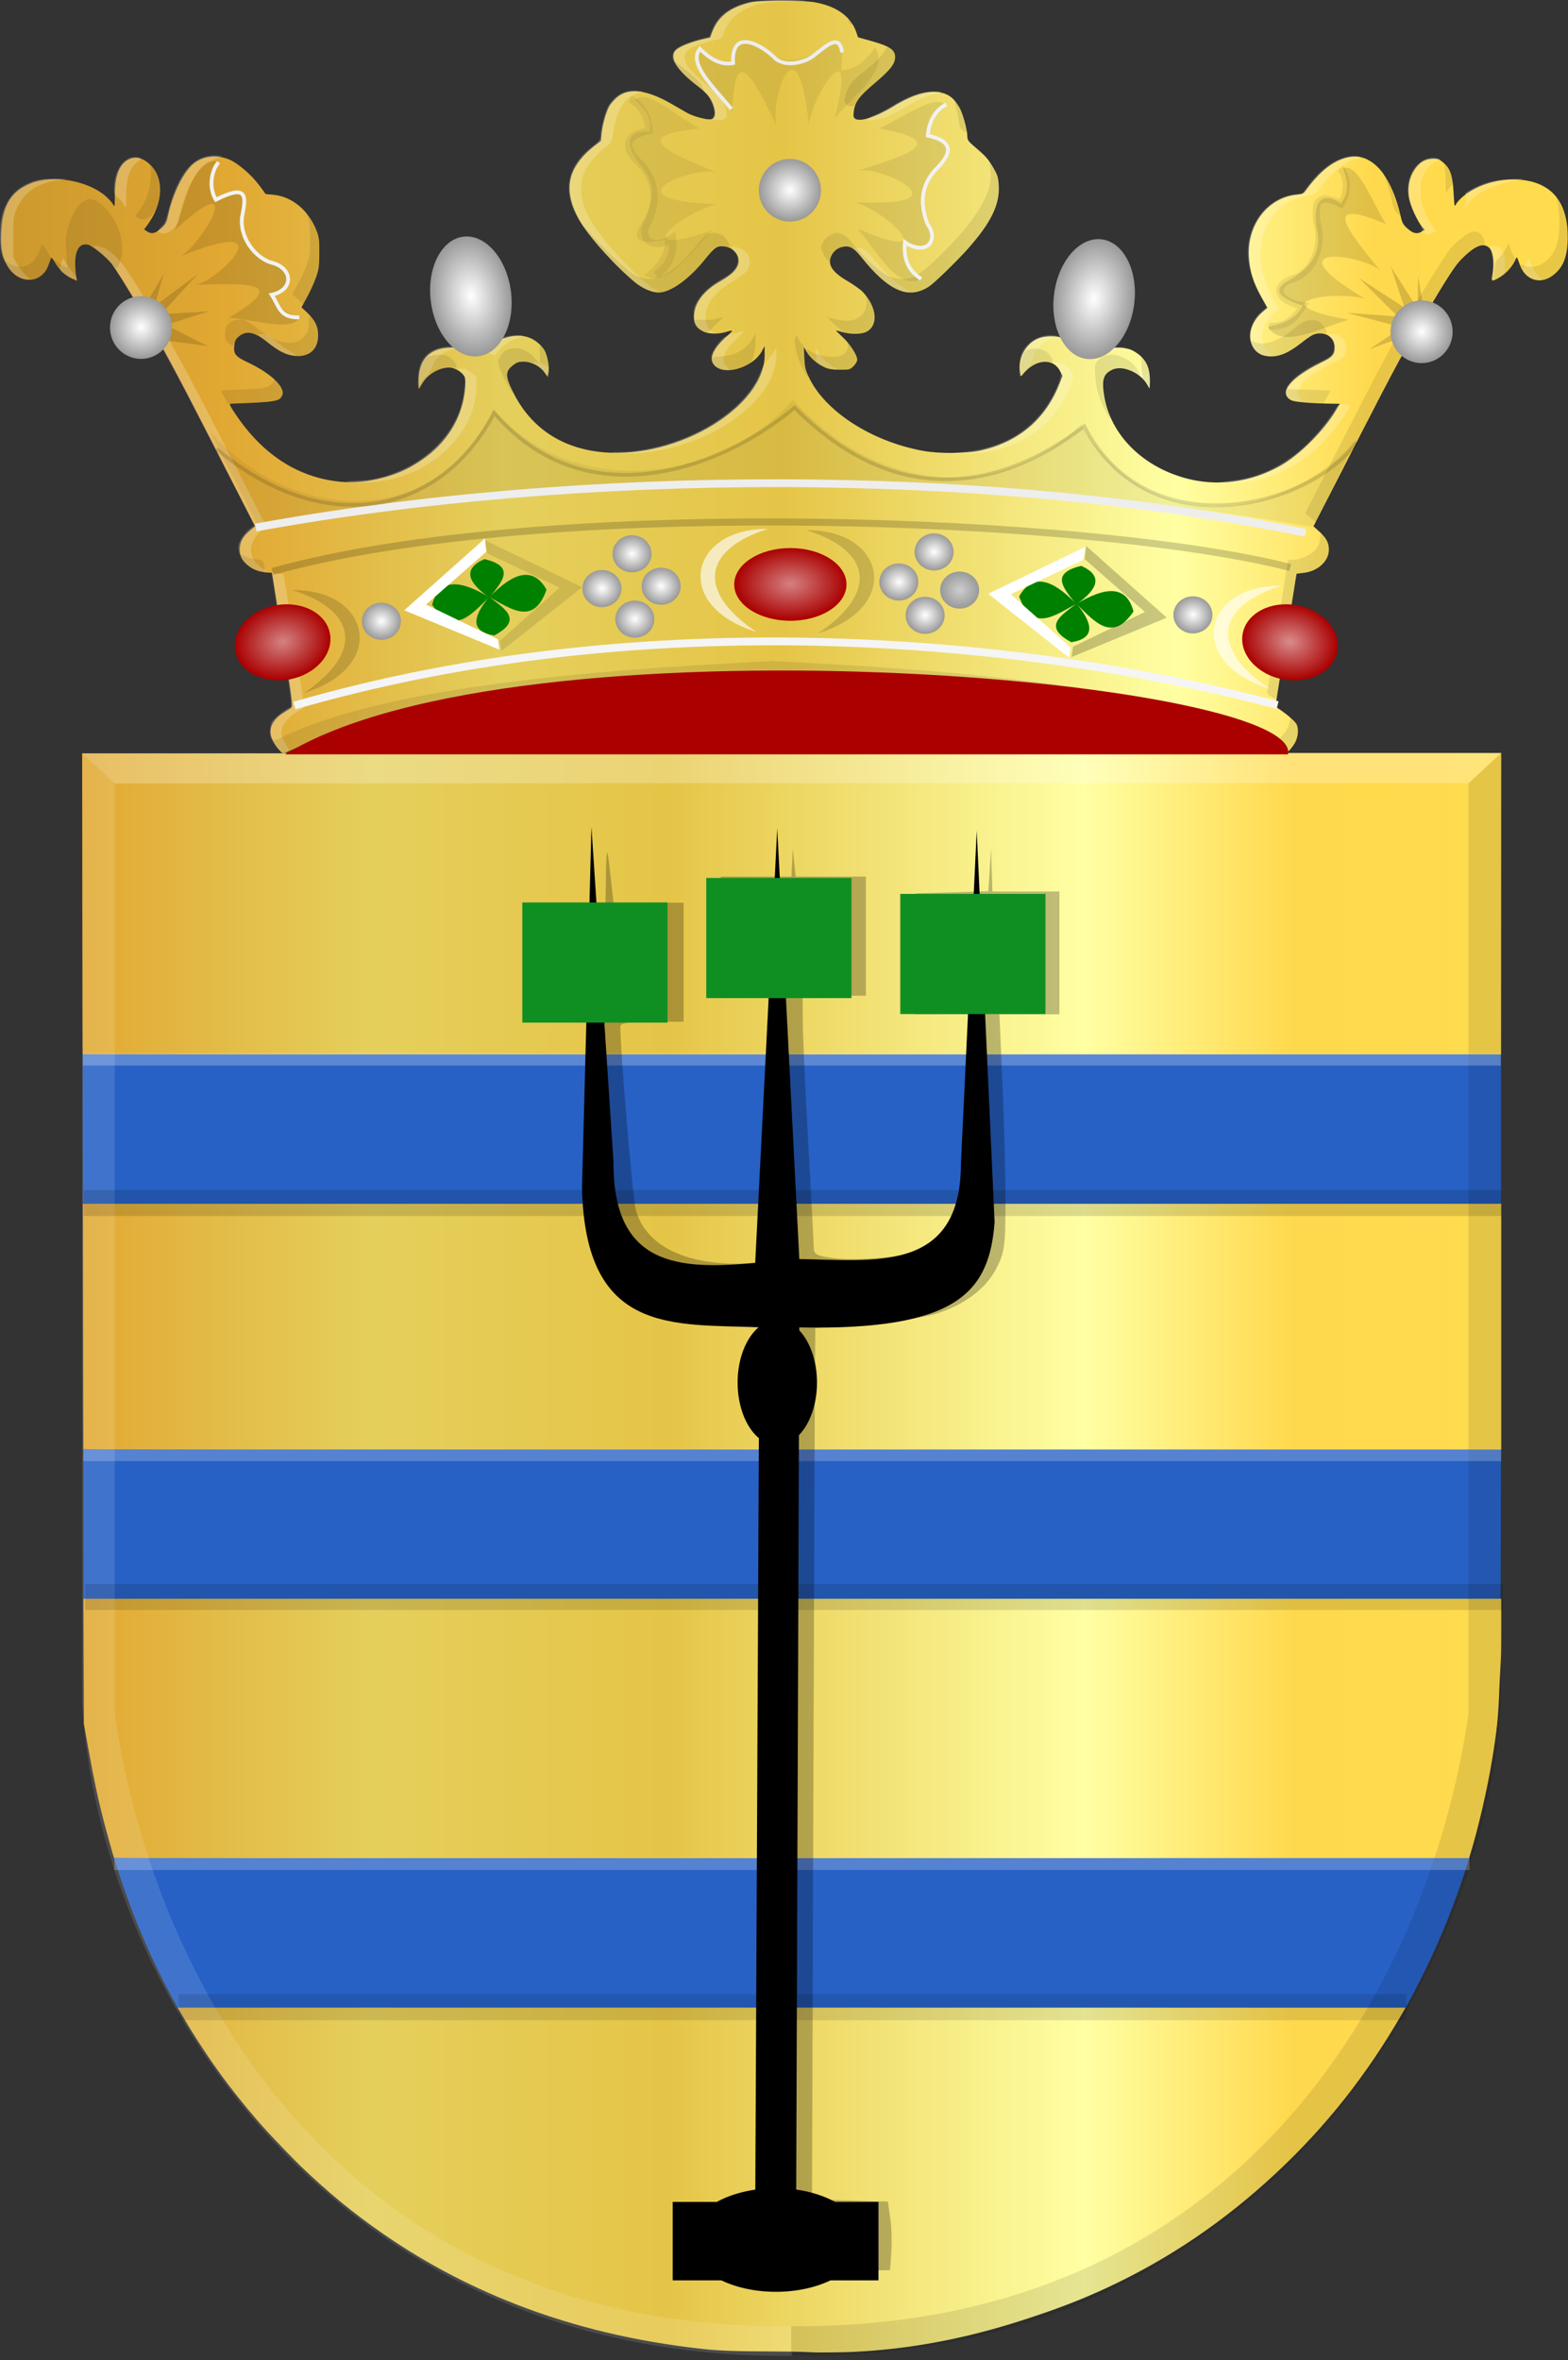 <?xml version="1.0" encoding="UTF-8" standalone="no"?>
<!-- Created with Inkscape (http://www.inkscape.org/) -->

<svg
   xmlns:dc="http://purl.org/dc/elements/1.1/"
   xmlns:cc="http://creativecommons.org/ns#"
   xmlns:rdf="http://www.w3.org/1999/02/22-rdf-syntax-ns#"
   xmlns:svg="http://www.w3.org/2000/svg"
   xmlns="http://www.w3.org/2000/svg"
   xmlns:xlink="http://www.w3.org/1999/xlink"
   xmlns:sodipodi="http://sodipodi.sourceforge.net/DTD/sodipodi-0.dtd"
   xmlns:inkscape="http://www.inkscape.org/namespaces/inkscape"
   width="421.468"
   height="634.292"
   id="svg29442"
   version="1.1"
   inkscape:version="0.48.4 r9939"
   sodipodi:docname="Oostzaan_wapen.svg">
  <rect width="100%" height="100%" fill="#333333" stroke="none"/>
  <defs
     id="defs29444">
    <linearGradient
       inkscape:collect="always"
       id="linearGradient5652">
      <stop
         style="stop-color:#ffffff;stop-opacity:1;"
         offset="0"
         id="stop5654" />
      <stop
         style="stop-color:#ffffff;stop-opacity:0;"
         offset="1"
         id="stop5656" />
    </linearGradient>
    <linearGradient
       inkscape:collect="always"
       id="linearGradient5644">
      <stop
         style="stop-color:#ffffff;stop-opacity:1;"
         offset="0"
         id="stop5646" />
      <stop
         style="stop-color:#ffffff;stop-opacity:0;"
         offset="1"
         id="stop5648" />
    </linearGradient>
    <linearGradient
       inkscape:collect="always"
       id="linearGradient5628">
      <stop
         style="stop-color:#ffffff;stop-opacity:1;"
         offset="0"
         id="stop5630" />
      <stop
         style="stop-color:#ffffff;stop-opacity:0;"
         offset="1"
         id="stop5632" />
    </linearGradient>
    <linearGradient
       inkscape:collect="always"
       id="linearGradient5620">
      <stop
         style="stop-color:#ffffff;stop-opacity:1;"
         offset="0"
         id="stop5622" />
      <stop
         style="stop-color:#ffffff;stop-opacity:0;"
         offset="1"
         id="stop5624" />
    </linearGradient>
    <linearGradient
       inkscape:collect="always"
       id="linearGradient5612">
      <stop
         style="stop-color:#ffffff;stop-opacity:1;"
         offset="0"
         id="stop5614" />
      <stop
         style="stop-color:#ffffff;stop-opacity:0;"
         offset="1"
         id="stop5616" />
    </linearGradient>
    <linearGradient
       inkscape:collect="always"
       id="linearGradient5604">
      <stop
         style="stop-color:#ffffff;stop-opacity:1;"
         offset="0"
         id="stop5606" />
      <stop
         style="stop-color:#ffffff;stop-opacity:0;"
         offset="1"
         id="stop5608" />
    </linearGradient>
    <linearGradient
       inkscape:collect="always"
       id="linearGradient5596">
      <stop
         style="stop-color:#ffffff;stop-opacity:1;"
         offset="0"
         id="stop5598" />
      <stop
         style="stop-color:#ffffff;stop-opacity:0;"
         offset="1"
         id="stop5600" />
    </linearGradient>
    <linearGradient
       inkscape:collect="always"
       id="linearGradient5588">
      <stop
         style="stop-color:#ffffff;stop-opacity:1;"
         offset="0"
         id="stop5590" />
      <stop
         style="stop-color:#ffffff;stop-opacity:0;"
         offset="1"
         id="stop5592" />
    </linearGradient>
    <linearGradient
       inkscape:collect="always"
       id="linearGradient5580">
      <stop
         style="stop-color:#ffffff;stop-opacity:1;"
         offset="0"
         id="stop5582" />
      <stop
         style="stop-color:#ffffff;stop-opacity:0;"
         offset="1"
         id="stop5584" />
    </linearGradient>
    <linearGradient
       inkscape:collect="always"
       id="linearGradient5572">
      <stop
         style="stop-color:#ffffff;stop-opacity:1;"
         offset="0"
         id="stop5574" />
      <stop
         style="stop-color:#ffffff;stop-opacity:0;"
         offset="1"
         id="stop5576" />
    </linearGradient>
    <linearGradient
       inkscape:collect="always"
       id="linearGradient5564">
      <stop
         style="stop-color:#ffffff;stop-opacity:1;"
         offset="0"
         id="stop5566" />
      <stop
         style="stop-color:#ffffff;stop-opacity:0;"
         offset="1"
         id="stop5568" />
    </linearGradient>
    <linearGradient
       inkscape:collect="always"
       id="linearGradient5556">
      <stop
         style="stop-color:#ffffff;stop-opacity:1;"
         offset="0"
         id="stop5558" />
      <stop
         style="stop-color:#ffffff;stop-opacity:0;"
         offset="1"
         id="stop5560" />
    </linearGradient>
    <linearGradient
       inkscape:collect="always"
       id="linearGradient5548">
      <stop
         style="stop-color:#f9f9f9;stop-opacity:1;"
         offset="0"
         id="stop5550" />
      <stop
         style="stop-color:#f9f9f9;stop-opacity:0;"
         offset="1"
         id="stop5552" />
    </linearGradient>
    <linearGradient
       inkscape:collect="always"
       id="linearGradient5540">
      <stop
         style="stop-color:#ffffff;stop-opacity:1;"
         offset="0"
         id="stop5542" />
      <stop
         style="stop-color:#ffffff;stop-opacity:0;"
         offset="1"
         id="stop5544" />
    </linearGradient>
    <linearGradient
       inkscape:collect="always"
       id="linearGradient5532">
      <stop
         style="stop-color:#ffffff;stop-opacity:1;"
         offset="0"
         id="stop5534" />
      <stop
         style="stop-color:#ffffff;stop-opacity:0;"
         offset="1"
         id="stop5536" />
    </linearGradient>
    <linearGradient
       inkscape:collect="always"
       id="linearGradient5524">
      <stop
         style="stop-color:#ffffff;stop-opacity:1;"
         offset="0"
         id="stop5526" />
      <stop
         style="stop-color:#ffffff;stop-opacity:0;"
         offset="1"
         id="stop5528" />
    </linearGradient>
    <linearGradient
       inkscape:collect="always"
       id="linearGradient5516">
      <stop
         style="stop-color:#ffffff;stop-opacity:1;"
         offset="0"
         id="stop5518" />
      <stop
         style="stop-color:#ffffff;stop-opacity:0;"
         offset="1"
         id="stop5520" />
    </linearGradient>
    <linearGradient
       inkscape:collect="always"
       id="linearGradient5508">
      <stop
         style="stop-color:#ffffff;stop-opacity:1;"
         offset="0"
         id="stop5510" />
      <stop
         style="stop-color:#ffffff;stop-opacity:0;"
         offset="1"
         id="stop5512" />
    </linearGradient>
    <linearGradient
       id="linearGradient4053-4-8-3-4-8">
      <stop
         id="stop4055-9-6-3-5-2"
         offset="0"
         style="stop-color:#cc992d;stop-opacity:1;" />
      <stop
         id="stop4057-8-0-4-2-5"
         offset="0.143"
         style="stop-color:#e1a832;stop-opacity:1;" />
      <stop
         style="stop-color:#e5cf5c;stop-opacity:1;"
         offset="0.321"
         id="stop4059-2-1-2-9-20" />
      <stop
         id="stop4061-4-2-2-12-3"
         offset="0.5"
         style="stop-color:#e5c547;stop-opacity:1;" />
      <stop
         style="stop-color:#ffffa3;stop-opacity:1;"
         offset="0.75"
         id="stop4063-5-6-0-49-7" />
      <stop
         id="stop4065-2-0-1-93-2"
         offset="0.875"
         style="stop-color:#ffd94d;stop-opacity:1;" />
      <stop
         style="stop-color:#ffdb4e;stop-opacity:1;"
         offset="1"
         id="stop4067-9-5-2-76-9" />
    </linearGradient>
    <linearGradient
       id="linearGradient29323">
      <stop
         id="stop29325"
         offset="0"
         style="stop-color:#cc992d;stop-opacity:1;" />
      <stop
         id="stop29327"
         offset="0.143"
         style="stop-color:#e1a832;stop-opacity:1;" />
      <stop
         style="stop-color:#e5cf5c;stop-opacity:1;"
         offset="0.321"
         id="stop29329" />
      <stop
         id="stop29331"
         offset="0.5"
         style="stop-color:#e5c547;stop-opacity:1;" />
      <stop
         style="stop-color:#ffffa3;stop-opacity:1;"
         offset="0.75"
         id="stop29333" />
      <stop
         id="stop29335"
         offset="0.875"
         style="stop-color:#ffd94d;stop-opacity:1;" />
      <stop
         style="stop-color:#ffdb4e;stop-opacity:1;"
         offset="1"
         id="stop29337" />
    </linearGradient>
    <linearGradient
       id="linearGradient29340">
      <stop
         id="stop29342"
         offset="0"
         style="stop-color:#cc992d;stop-opacity:1;" />
      <stop
         id="stop29344"
         offset="0.143"
         style="stop-color:#e1a832;stop-opacity:1;" />
      <stop
         style="stop-color:#e5cf5c;stop-opacity:1;"
         offset="0.321"
         id="stop29346" />
      <stop
         id="stop29348"
         offset="0.5"
         style="stop-color:#e5c547;stop-opacity:1;" />
      <stop
         style="stop-color:#ffffa3;stop-opacity:1;"
         offset="0.75"
         id="stop29350" />
      <stop
         id="stop29352"
         offset="0.875"
         style="stop-color:#ffd94d;stop-opacity:1;" />
      <stop
         style="stop-color:#ffdb4e;stop-opacity:1;"
         offset="1"
         id="stop29354" />
    </linearGradient>
    <linearGradient
       gradientTransform="translate(-7.94,3.3631512e-6)"
       gradientUnits="userSpaceOnUse"
       y2="768.424"
       x2="559.137"
       y1="774.138"
       x1="167.096"
       id="linearGradient14275"
       xlink:href="#linearGradient4070-8-2-8-8-7-0-6-5"
       inkscape:collect="always" />
    <linearGradient
       gradientTransform="translate(-7.94,3.3631512e-6)"
       gradientUnits="userSpaceOnUse"
       y2="771.281"
       x2="549.428"
       y1="768.424"
       x1="160.244"
       id="linearGradient14267"
       xlink:href="#linearGradient4070-8-2-8-8-7-0-6-5"
       inkscape:collect="always" />
    <linearGradient
       gradientUnits="userSpaceOnUse"
       y2="701.359"
       x2="360.155"
       y1="701.359"
       x1="156.23"
       id="linearGradient6657"
       xlink:href="#linearGradient4070-8-2-8-8-7-0-6-5"
       inkscape:collect="always" />
    <linearGradient
       gradientUnits="userSpaceOnUse"
       y2="812.724"
       x2="565.053"
       y1="805.581"
       x1="154.661"
       id="linearGradient6649"
       xlink:href="#linearGradient21651"
       inkscape:collect="always" />
    <linearGradient
       gradientTransform="translate(336.429,486.112)"
       inkscape:collect="always"
       xlink:href="#linearGradient4070-8-2-8-8-7-0-6-5"
       id="linearGradient4389"
       x1="3.214"
       y1="204.963"
       x2="29.643"
       y2="204.963"
       gradientUnits="userSpaceOnUse" />
    <linearGradient
       id="linearGradient4070-8-2-8-8-7-0-6-5">
      <stop
         id="stop4072-1-2-6-4-1-4-7-9"
         offset="0"
         style="stop-color:#a3a3a3;stop-opacity:1;" />
      <stop
         id="stop4074-8-0-7-0-4-8-7-1"
         offset="0.143"
         style="stop-color:#b0b0b0;stop-opacity:1;" />
      <stop
         style="stop-color:#d1d1d1;stop-opacity:1;"
         offset="0.321"
         id="stop4076-6-1-0-3-7-5-9-8" />
      <stop
         id="stop4078-0-2-8-7-6-7-6-1"
         offset="0.5"
         style="stop-color:#bdbdbd;stop-opacity:1;" />
      <stop
         style="stop-color:#e5e5e5;stop-opacity:1;"
         offset="0.75"
         id="stop4080-2-7-1-8-8-3-4-7" />
      <stop
         id="stop4082-4-7-8-3-2-3-1-8"
         offset="0.875"
         style="stop-color:#cccccc;stop-opacity:1;" />
      <stop
         style="stop-color:#cccccc;stop-opacity:1;"
         offset="1"
         id="stop4084-9-0-3-1-3-0-9-6" />
    </linearGradient>
    <linearGradient
       inkscape:collect="always"
       xlink:href="#linearGradient21651"
       id="linearGradient4379"
       x1="0"
       y1="174.07"
       x2="30"
       y2="174.07"
       gradientUnits="userSpaceOnUse" />
    <linearGradient
       id="linearGradient21651">
      <stop
         style="stop-color:#cc992d;stop-opacity:1;"
         offset="0"
         id="stop21653" />
      <stop
         style="stop-color:#e1a832;stop-opacity:1;"
         offset="0.143"
         id="stop21655" />
      <stop
         id="stop21657"
         offset="0.321"
         style="stop-color:#e5cf5c;stop-opacity:1;" />
      <stop
         style="stop-color:#e5c547;stop-opacity:1;"
         offset="0.5"
         id="stop21659" />
      <stop
         id="stop21661"
         offset="0.75"
         style="stop-color:#ffffa3;stop-opacity:1;" />
      <stop
         style="stop-color:#ffd94d;stop-opacity:1;"
         offset="0.875"
         id="stop21663" />
      <stop
         id="stop21665"
         offset="1"
         style="stop-color:#ffdb4e;stop-opacity:1;" />
    </linearGradient>
    <linearGradient
       gradientTransform="translate(0,158.891)"
       y2="174.07"
       x2="30"
       y1="174.07"
       x1="0"
       gradientUnits="userSpaceOnUse"
       id="linearGradient4421"
       xlink:href="#linearGradient21651"
       inkscape:collect="always" />
    <linearGradient
       inkscape:collect="always"
       xlink:href="#linearGradient21651"
       id="linearGradient5492"
       x1="55.238"
       y1="484.984"
       x2="503.343"
       y2="484.984"
       gradientUnits="userSpaceOnUse" />
    <linearGradient
       inkscape:collect="always"
       xlink:href="#linearGradient21651"
       id="linearGradient5500"
       x1="146.694"
       y1="492.246"
       x2="567.804"
       y2="492.246"
       gradientUnits="userSpaceOnUse" />
    <radialGradient
       inkscape:collect="always"
       xlink:href="#linearGradient5508"
       id="radialGradient5514"
       cx="593.214"
       cy="-42.995"
       fx="593.214"
       fy="-42.995"
       r="21.071"
       gradientTransform="matrix(1,0,0,0.966,0,-1.457)"
       gradientUnits="userSpaceOnUse" />
    <radialGradient
       inkscape:collect="always"
       xlink:href="#linearGradient5516"
       id="radialGradient5522"
       cx="593.214"
       cy="-42.995"
       fx="593.214"
       fy="-42.995"
       r="21.071"
       gradientTransform="matrix(1,0,0,0.966,0,-1.457)"
       gradientUnits="userSpaceOnUse" />
    <radialGradient
       inkscape:collect="always"
       xlink:href="#linearGradient5524"
       id="radialGradient5530"
       cx="593.214"
       cy="-42.995"
       fx="593.214"
       fy="-42.995"
       r="21.071"
       gradientTransform="matrix(1,0,0,0.966,0,-1.457)"
       gradientUnits="userSpaceOnUse" />
    <radialGradient
       inkscape:collect="always"
       xlink:href="#linearGradient5532"
       id="radialGradient5538"
       cx="593.214"
       cy="-42.995"
       fx="593.214"
       fy="-42.995"
       r="21.071"
       gradientTransform="matrix(1,0,0,0.966,0,-1.457)"
       gradientUnits="userSpaceOnUse" />
    <radialGradient
       inkscape:collect="always"
       xlink:href="#linearGradient5540"
       id="radialGradient5546"
       cx="593.214"
       cy="-42.995"
       fx="593.214"
       fy="-42.995"
       r="21.071"
       gradientTransform="matrix(1,0,0,0.966,0,-1.457)"
       gradientUnits="userSpaceOnUse" />
    <radialGradient
       inkscape:collect="always"
       xlink:href="#linearGradient5548"
       id="radialGradient5554"
       cx="593.214"
       cy="-42.995"
       fx="593.214"
       fy="-42.995"
       r="21.071"
       gradientTransform="matrix(1,0,0,0.966,0,-1.457)"
       gradientUnits="userSpaceOnUse" />
    <radialGradient
       inkscape:collect="always"
       xlink:href="#linearGradient5556"
       id="radialGradient5562"
       cx="593.214"
       cy="-42.995"
       fx="593.214"
       fy="-42.995"
       r="21.071"
       gradientTransform="matrix(1,0,0,0.966,0,-1.457)"
       gradientUnits="userSpaceOnUse" />
    <radialGradient
       inkscape:collect="always"
       xlink:href="#linearGradient5564"
       id="radialGradient5570"
       cx="593.214"
       cy="-42.995"
       fx="593.214"
       fy="-42.995"
       r="21.071"
       gradientTransform="matrix(1,0,0,0.966,0,-1.457)"
       gradientUnits="userSpaceOnUse" />
    <radialGradient
       inkscape:collect="always"
       xlink:href="#linearGradient5572"
       id="radialGradient5578"
       cx="593.214"
       cy="-42.995"
       fx="593.214"
       fy="-42.995"
       r="21.071"
       gradientTransform="matrix(1,0,0,0.966,0,-1.457)"
       gradientUnits="userSpaceOnUse" />
    <radialGradient
       inkscape:collect="always"
       xlink:href="#linearGradient5580"
       id="radialGradient5586"
       cx="593.214"
       cy="-42.995"
       fx="593.214"
       fy="-42.995"
       r="21.071"
       gradientTransform="matrix(1,0,0,0.966,0,-1.457)"
       gradientUnits="userSpaceOnUse" />
    <radialGradient
       inkscape:collect="always"
       xlink:href="#linearGradient5588"
       id="radialGradient5594"
       cx="593.214"
       cy="-42.995"
       fx="593.214"
       fy="-42.995"
       r="21.071"
       gradientTransform="matrix(1,0,0,0.966,0,-1.457)"
       gradientUnits="userSpaceOnUse" />
    <radialGradient
       inkscape:collect="always"
       xlink:href="#linearGradient5596"
       id="radialGradient5602"
       cx="593.214"
       cy="-42.995"
       fx="593.214"
       fy="-42.995"
       r="21.071"
       gradientTransform="matrix(1,0,0,0.966,0,-1.457)"
       gradientUnits="userSpaceOnUse" />
    <radialGradient
       inkscape:collect="always"
       xlink:href="#linearGradient5604"
       id="radialGradient5610"
       cx="593.214"
       cy="-42.995"
       fx="593.214"
       fy="-42.995"
       r="21.071"
       gradientTransform="matrix(1,0,0,0.966,0,-1.457)"
       gradientUnits="userSpaceOnUse" />
    <radialGradient
       inkscape:collect="always"
       xlink:href="#linearGradient5612"
       id="radialGradient5618"
       cx="593.214"
       cy="-42.995"
       fx="593.214"
       fy="-42.995"
       r="21.071"
       gradientTransform="matrix(1,0,0,0.966,0,-1.457)"
       gradientUnits="userSpaceOnUse" />
    <radialGradient
       inkscape:collect="always"
       xlink:href="#linearGradient5620"
       id="radialGradient5626"
       cx="593.214"
       cy="-42.995"
       fx="593.214"
       fy="-42.995"
       r="21.071"
       gradientTransform="matrix(1,0,0,0.966,0,-1.457)"
       gradientUnits="userSpaceOnUse" />
    <radialGradient
       inkscape:collect="always"
       xlink:href="#linearGradient5628"
       id="radialGradient5634"
       cx="593.214"
       cy="-42.995"
       fx="593.214"
       fy="-42.995"
       r="21.071"
       gradientTransform="matrix(1,0,0,0.966,0,-1.457)"
       gradientUnits="userSpaceOnUse" />
    <radialGradient
       inkscape:collect="always"
       xlink:href="#linearGradient5644"
       id="radialGradient5650"
       cx="593.214"
       cy="-42.995"
       fx="593.214"
       fy="-42.995"
       r="21.071"
       gradientTransform="matrix(1,0,0,0.966,0,-1.457)"
       gradientUnits="userSpaceOnUse" />
    <radialGradient
       inkscape:collect="always"
       xlink:href="#linearGradient5652"
       id="radialGradient5658"
       cx="593.214"
       cy="-42.995"
       fx="593.214"
       fy="-42.995"
       r="21.071"
       gradientTransform="matrix(1,0,0,0.966,0,-1.457)"
       gradientUnits="userSpaceOnUse" />
  </defs>
  <sodipodi:namedview
     id="base"
     pagecolor="#ffffff"
     bordercolor="#666666"
     borderopacity="1.0"
     inkscape:pageopacity="0.0"
     inkscape:pageshadow="2"
     inkscape:zoom="0.49497475"
     inkscape:cx="34.582131"
     inkscape:cy="375.02716"
     inkscape:document-units="px"
     inkscape:current-layer="layer1-7"
     showgrid="false"
     fit-margin-top="0"
     fit-margin-left="0"
     fit-margin-right="0"
     fit-margin-bottom="0"
     inkscape:window-width="1600"
     inkscape:window-height="837"
     inkscape:window-x="-8"
     inkscape:window-y="-8"
     inkscape:window-maximized="1"
     showguides="true"
     inkscape:guide-bbox="true" />
  <g
     inkscape:label="Laag 1"
     inkscape:groupmode="layer"
     id="layer1"
     transform="translate(-99.825,-67.692)">
    <path
       style="fill:#2761c5;fill-opacity:1;stroke:none"
       d="m 290.538,699.174 c -42.376,-4.159 -75.779,-24.246 -104.69,-51.351 -14.232,-13.342 -29.053,-24.204 -38.445,-40.904 -6.945,-12.349 -12.583,-25.644 -16.934,-39.928 -2.689,-8.828 1.184,-18.213 -0.528,-27.807 l -3.494,-10.183 -4.162,-31.839 -0.066,-40.536 2.765,-55.792 -2.873,-10.28 -0.064,-39.464 9.333,-69.851 86.733,-4.107 94.41,-6.964 0.304,1.526 0.304,1.525 0.096,-1.525 0.097,-1.526 95.343,5.714 84.629,2.5 10,72.53 0,40.446 -1.071,5.534 c -4.642,23.977 1.069,44.161 1.055,60.192 -0.015,17.471 -0.045,30.54 -0.101,40.469 -0.151,26.457 -3.016,30.501 -3.785,36.3 -1.472,11.086 -1.322,22.138 -4.525,32.741 -4.286,14.191 -10.054,27.804 -17.119,40.449 -7.834,14.02 -20.166,25.712 -30.94,36.817 -28.582,29.464 -62.353,42.114 -104.64,48.377 -10.61,1.571 -40.594,8.018 -51.63,6.935 z"
       id="path20827-7-1-9-9-4-1"
       inkscape:connector-curvature="0"
       sodipodi:nodetypes="ccssccccccccccccccccccssscsscccc" />
    <path
       style="fill:url(#linearGradient5492);fill-opacity:1"
       d="m 319.055,699.884 c -0.488,-0.016 -1.924,-0.077 -3.192,-0.136 -1.268,-0.058 -5.617,-0.118 -9.664,-0.133 -10.768,-0.039 -14.134,-0.22 -21.59,-1.162 -30.73,-3.882 -58.095,-14.054 -81.704,-30.371 -8.035,-5.553 -14.61,-10.942 -22.162,-18.164 -2.159,-2.064 -8.327,-8.492 -10.341,-10.776 -8.773,-9.948 -15.812,-19.751 -22.369,-31.149 -0.23,-0.4 -0.403,-0.743 -0.385,-0.763 0.019,-0.019 74.27,-0.025 165.004,-0.012 l 164.97,0.024 -1.042,1.803 c -9.466,16.386 -20.372,30.159 -33.795,42.679 -13.809,12.88 -28.722,22.999 -45.263,30.71 -7.138,3.328 -13.764,5.87 -23.186,8.894 -15.49,4.973 -30.178,7.701 -45.352,8.423 -1.994,0.095 -8.466,0.181 -9.93,0.133 z m -188.589,-132.934 c -0.314,-0.915 -1.722,-5.897 -2.442,-8.639 -1.856,-7.071 -3.019,-12.553 -4.907,-23.147 l -0.75,-4.208 -0.065,-16.804 -0.065,-16.804 190.552,0 190.552,0 0,7.467 c 0,6.889 -0.018,7.749 -0.22,11.119 -0.121,2.009 -0.26,4.797 -0.309,6.195 -0.239,6.725 -0.636,10.63 -1.826,17.938 -1.388,8.529 -3.899,19.366 -6.128,26.445 l -0.16,0.508 -182.096,0.024 c -145.631,0.018 -182.104,0 -182.136,-0.093 z m -8.241,-109.849 c -0.019,-0.064 -0.055,-14.918 -0.079,-33.01 l -0.044,-32.895 190.62,0 190.62,0 0,33.01 0,33.01 -190.541,0 c -152.355,0 -190.548,-0.024 -190.576,-0.116 z m -0.177,-106.15 c -0.019,-0.064 -0.058,-18.268 -0.087,-40.454 l -0.053,-40.338 95.314,0 c 76.191,0 95.315,0.024 95.317,0.116 0,0.064 0.043,0.043 0.093,-0.046 0.086,-0.154 4.722,-0.162 95.399,-0.162 l 95.309,0 -0.022,40.477 -0.022,40.477 -190.607,0.024 c -152.443,0.018 -190.614,0 -190.642,-0.093 z"
       id="path7857-4"
       inkscape:connector-curvature="0" />
    <path
       style="fill:#ffffff;fill-opacity:0.245;stroke:#000000;stroke-width:2.356px;stroke-linecap:butt;stroke-linejoin:miter;stroke-opacity:0"
       d="m 121.9,270.135 8.732,8.097 363.9,-0.137 8.879,-8.085 z"
       id="path4533-2-0-0-0-5-9-6-9-9-0-1-9-5-2"
       inkscape:connector-curvature="0"
       sodipodi:nodetypes="ccccc" />
    <path
       style="fill:#ffffff;fill-opacity:0.118;stroke:#000000;stroke-width:2.356px;stroke-linecap:butt;stroke-linejoin:miter;stroke-opacity:0"
       d="m 121.901,270.129 8.761,8.181 0,250.081 c 11.243,76.384 63.609,165.459 182.104,164.51 l 0,7.876 c -124.662,1.476 -186.761,-99.922 -190.865,-175.703 z"
       id="path4509-9-6-3-0-8-3-9-5-8-5-1-2-7-5-5-3"
       sodipodi:nodetypes="ccccccc"
       inkscape:connector-curvature="0" />
    <path
       style="fill:#000000;fill-opacity:0.104;stroke:#000000;stroke-width:2.356px;stroke-linecap:butt;stroke-linejoin:miter;stroke-opacity:0"
       d="m 503.31,270.069 -8.762,8.18 0,250.081 c -11.243,76.384 -63.609,165.458 -182.103,164.51 l 0,7.876 c 124.572,2.371 186.742,-99.738 190.865,-175.703 l 0,-254.944 z"
       id="path4509-9-2-6-1-6-0-4-7-9-5-8-1-4-1-2"
       sodipodi:nodetypes="ccccccc"
       inkscape:connector-curvature="0" />
    <rect
       style="fill:#ffffff;fill-opacity:0.245;stroke:none"
       id="rect7883-21"
       width="381.127"
       height="3.255"
       x="122.095"
       y="350.796" />
    <rect
       style="fill:#ffffff;fill-opacity:0.212;stroke:none"
       id="rect7883-1-6"
       width="381.127"
       height="3.255"
       x="122.223"
       y="457.088" />
    <rect
       style="fill:#ffffff;fill-opacity:0.212;stroke:none"
       id="rect7883-5-8"
       width="364.289"
       height="3.255"
       x="130.537"
       y="566.983" />
    <rect
       style="fill:#000000;fill-opacity:0.137;stroke:none"
       id="rect7883-2-5"
       width="381.127"
       height="6.992"
       x="122.306"
       y="387.494" />
    <rect
       style="fill:#000000;fill-opacity:0.127;stroke:none"
       id="rect7883-2-7-7"
       width="381.127"
       height="6.992"
       x="122.677"
       y="493.37" />
    <rect
       style="fill:#000000;fill-opacity:0.113;stroke:none"
       id="rect7883-2-6-6"
       width="329.955"
       height="6.992"
       x="147.883"
       y="603.608" />
    <path
       style="fill:#000000;fill-opacity:0.25"
       d="m 285.397,669.298 -0.321,-9.018 10.593,0 10.593,0 0.654,-17.25 c 0.36,-9.488 0.656,-62.579 0.657,-117.981 l 0,-100.73 -2.25,-0.464 c -1.238,-0.255 -6.525,-0.661 -11.75,-0.901 -16.915,-0.777 -25.062,-5.723 -30.129,-18.292 -2.324,-5.764 -2.366,-6.439 -2.121,-34.131 l 0.25,-28.25 -8.5,0 -8.5,0 0,-16 0,-16 9,0 9,0 0.136,-7.75 c 0.141,-8.012 0.317,-7.756 1.381,2 l 0.627,5.75 9.428,0 9.428,0 0,16 0,16 -8.5,0 c -6.442,0 -8.5,0.325 -8.5,1.341 0,6.707 3.309,46.051 4.131,49.122 2.47,9.226 12.359,14.536 27.072,14.536 7.198,0 7.913,-0.184 8.736,-2.25 0.493,-1.238 1.397,-13.725 2.008,-27.75 0.611,-14.025 1.385,-29.212 1.72,-33.75 l 0.608,-8.25 -8.637,0 -8.637,0 0,-16 0,-16 9.5,0 9.5,0 0.168,-3.75 0.168,-3.75 0.392,3.75 0.392,3.75 9.44,0 9.44,0 0,16 0,16 -8.5,0 -8.5,0 0.022,6.75 c 0.012,3.712 0.675,18.45 1.473,32.75 0.798,14.3 1.463,26.98 1.478,28.178 0.023,1.894 0.768,2.271 5.712,2.888 3.127,0.391 9.693,0.217 14.591,-0.386 11.755,-1.447 16.629,-4.217 20.113,-11.429 2.295,-4.751 2.635,-7.109 3.568,-24.751 0.567,-10.725 1.034,-21.637 1.038,-24.25 l 0.01,-4.75 -9.025,0 -9.025,0 0.275,-16.25 0.275,-16.25 9.701,-0.286 9.701,-0.286 0.36,-5.714 0.36,-5.714 0.189,5.75 0.189,5.75 9,0 9,0 0,16.5 0,16.5 -8.064,0 -8.064,0 0.814,18.25 c 0.448,10.037 0.814,24.325 0.814,31.75 0,12.347 -0.209,13.909 -2.445,18.285 -2.817,5.514 -8.805,9.964 -16.51,12.269 -2.775,0.83 -11.12,1.989 -18.545,2.576 -7.425,0.587 -13.551,1.135 -13.614,1.218 -0.063,0.083 -0.288,52.802 -0.5,117.152 l -0.386,117 10.194,0.284 10.194,0.284 0.627,4.216 c 0.345,2.319 0.482,6.466 0.306,9.216 l -0.321,5 -26.679,0.266 -26.679,0.266 -0.321,-9.018 z"
       id="path8826"
       inkscape:connector-curvature="0" />
    <path
       style="fill:#000000;stroke:#000000;stroke-width:0.914px;stroke-linecap:butt;stroke-linejoin:miter;stroke-opacity:0"
       d="m 258.802,289.887 -2.539,97.046 c 0.881,39.493 24.317,36.534 47.685,37.455 l -1.127,237.369 -22.009,-1.007 0.847,19.127 54.177,-1.007 -0.847,-19.127 -21.163,0 0.847,-235.316 c 42.844,0.846 51.075,-9.698 52.495,-28.305 l -4.805,-105.229 -4.25,89.555 c -0.027,29.718 -23.809,25.841 -43.441,25.611 l -5.926,-115.768 -5.926,116.775 c -20.689,1.954 -38.274,0.875 -38.093,-27.18 l -5.926,-89.999 z"
       id="path2846-4-1-5"
       sodipodi:nodetypes="cccccccccccccccccc"
       inkscape:connector-curvature="0" />
    <rect
       style="fill:#0f8f22;fill-opacity:1;stroke:none"
       id="rect3441-1-9-4"
       width="39.025"
       height="32.291"
       x="240.217"
       y="310.221" />
    <rect
       style="fill:#0f8f22;fill-opacity:1;stroke:none"
       id="rect3441-1-9-7-3"
       width="39.025"
       height="32.291"
       x="289.666"
       y="303.632" />
    <rect
       style="fill:#0f8f22;fill-opacity:1;stroke:none"
       id="rect3441-1-9-9-1"
       width="39.025"
       height="32.291"
       x="341.809"
       y="307.918" />
    <g
       transform="translate(-46.584,-323.111)"
       id="layer1-7"
       inkscape:label="Laag 1">
      <path
         inkscape:connector-curvature="0"
         id="path3790"
         d="m 490.011,592.665 c -20.522,-10.13 -59.749,-16.619 -120.697,-19.966 -13.151,-0.722 -12.773,-0.722 -26.098,0.012 -48.578,2.678 -83.772,7.578 -105.665,14.714 -4.423,1.442 -10.829,3.967 -13.894,5.478 l -1.126,0.555 -0.851,-0.87 c -1.527,-1.563 -2.524,-3.539 -2.565,-5.084 -0.048,-1.828 1.251,-3.753 3.463,-5.128 0.839,-0.522 1.78,-1.114 2.092,-1.315 0.524,-0.339 0.351,-1.737 -2.277,-18.354 -1.564,-9.893 -2.854,-17.987 -2.866,-17.987 -2.968,0 -4.89,-0.601 -6.611,-2.068 -1.49,-1.27 -2.057,-2.417 -2.058,-4.169 -0.002,-1.968 0.824,-3.51 2.723,-5.086 l 1.41,-1.17 -11.797,-23.054 c -9.659,-18.874 -13.041,-25.142 -18.655,-34.568 -3.772,-6.333 -7.459,-12.207 -8.194,-13.055 -1.745,-2.013 -5.232,-4.751 -6.356,-4.992 -2.09,-0.447 -3.325,1.299 -3.364,4.756 -0.014,1.197 0.093,2.803 0.236,3.57 l 0.261,1.394 -1.324,-0.575 c -1.722,-0.749 -3.692,-2.626 -4.7,-4.479 -0.473,-0.871 -0.868,-1.304 -0.962,-1.056 -0.087,0.231 -0.414,1.109 -0.726,1.95 -1.958,5.28 -8.365,5.168 -11.19,-0.196 -1.335,-2.535 -1.677,-4.598 -1.47,-8.876 0.342,-7.087 2.673,-10.869 8.016,-13 5.81,-2.318 15.039,-0.765 19.901,3.35 0.899,0.761 1.85,1.807 2.115,2.325 0.45,0.882 0.482,0.718 0.498,-2.539 0.025,-5.027 1.119,-8.03 3.409,-9.356 2.05,-1.187 4.114,-0.723 6.251,1.404 3.621,3.604 3.284,10.309 -0.797,15.871 l -1.001,1.365 0.755,0.501 c 1.235,0.819 2.184,0.627 3.772,-0.765 1.29,-1.131 1.511,-1.526 1.902,-3.409 1.101,-5.294 3.734,-10.939 6.288,-13.482 2.477,-2.465 6.419,-3.128 10.047,-1.69 2.364,0.938 6.144,4.186 8.296,7.127 l 1.615,2.208 1.906,0.168 c 5.125,0.451 9.601,4.117 11.757,9.631 0.688,1.759 0.791,2.575 0.769,6.092 -0.022,3.559 -0.141,4.385 -0.957,6.673 -0.513,1.436 -1.588,3.793 -2.389,5.237 l -1.457,2.626 1.447,1.362 c 2.189,2.061 3.012,3.732 3.028,6.151 0.025,3.777 -2.34,5.906 -6.186,5.567 -2.333,-0.205 -4.353,-1.209 -7.435,-3.694 -3.522,-2.84 -5.778,-3.25 -7.831,-1.424 -0.774,0.688 -0.99,1.183 -1.103,2.524 -0.177,2.102 0.401,2.795 3.563,4.276 6.29,2.946 10.294,6.772 9.335,8.922 -0.728,1.631 -1.64,1.779 -13.754,2.228 -0.529,0.02 -0.44,0.289 0.655,1.981 7.329,11.323 16.877,17.703 28.374,18.959 3.888,0.425 8.11,0.01 12.44,-1.223 3.821,-1.088 6.582,-2.39 9.925,-4.682 6.473,-4.437 10.533,-10.893 11.426,-18.17 0.445,-3.627 0.187,-4.559 -1.568,-5.671 -1.536,-0.973 -2.753,-1.132 -4.619,-0.604 -2.165,0.613 -4.185,2.141 -5.259,3.978 l -0.881,1.507 -0.044,-1 c -0.219,-4.984 1.243,-7.988 4.575,-9.403 2.876,-1.221 7.718,-0.912 11.515,0.736 l 1.236,0.536 0.949,-1.28 c 2.338,-3.152 7.636,-4.776 11.315,-3.469 1.579,0.561 3.341,1.979 4.177,3.361 0.822,1.359 1.418,4.545 1.133,6.062 l -0.222,1.184 -0.805,-1.15 c -1.181,-1.687 -3.58,-2.945 -5.617,-2.945 -1.339,0 -1.848,0.161 -2.831,0.897 -1.861,1.392 -2.098,2.635 -1,5.24 4.598,10.906 13.296,17.166 25.312,18.217 20.065,1.754 43.291,-12.315 43.247,-26.198 l -0.007,-2.363 -0.692,1.305 c -2.522,4.758 -10.948,6.998 -13.084,3.478 -1.085,-1.788 0.126,-4.258 3.643,-7.427 1.867,-1.682 1.848,-1.776 -0.236,-1.137 -2.155,0.662 -4.961,0.566 -6.333,-0.215 -1.765,-1.004 -2.421,-2.322 -2.239,-4.492 0.283,-3.364 2.744,-6.486 7.025,-8.911 2.832,-1.604 4.297,-2.97 4.761,-4.438 0.724,-2.29 -1.012,-4.61 -3.679,-4.915 -1.914,-0.219 -2.588,0.23 -5.17,3.441 -4.386,5.457 -9.292,8.953 -12.549,8.946 -1.767,-0.004 -4.371,-1.148 -6.334,-2.783 -5.565,-4.634 -12.598,-12.54 -14.992,-16.851 -2.545,-4.583 -3.18,-8.63 -1.913,-12.184 0.892,-2.503 2.968,-5.166 5.688,-7.298 l 2.096,-1.642 0.232,-2.214 c 0.248,-2.367 1.268,-5.871 2.115,-7.267 0.285,-0.469 1.064,-1.368 1.732,-1.998 3.1,-2.924 8.085,-2.417 14.881,1.513 1.477,0.854 3.316,1.917 4.086,2.361 1.739,1.003 5.441,2.005 6.541,1.77 1.08,-0.231 1.354,-1.24 0.844,-3.116 -0.623,-2.295 -1.69,-3.718 -4.201,-5.605 -5.897,-4.432 -8.07,-8.034 -5.992,-9.934 0.936,-0.856 4.144,-2.147 6.935,-2.791 l 2.186,-0.504 0.561,-1.483 c 1.617,-4.276 4.988,-6.809 10.698,-8.041 2.413,-0.521 13.734,-0.497 16.767,0.035 5.949,1.043 9.82,3.821 11.276,8.091 l 0.455,1.334 3.201,0.895 c 5.319,1.487 6.776,2.434 6.776,4.407 0,1.818 -1.337,3.533 -5.478,7.028 -4.264,3.598 -5.319,5.034 -5.654,7.697 -0.142,1.13 -0.059,1.548 0.37,1.851 1.309,0.926 5.622,-0.457 10.22,-3.277 5.646,-3.463 10.217,-4.647 13.639,-3.534 1.722,0.56 2.885,1.608 4.156,3.745 0.931,1.565 2.142,5.982 2.149,7.839 0.005,1.015 0.264,1.342 2.717,3.418 2.114,1.789 3.029,2.841 4.147,4.763 1.27,2.184 1.452,2.754 1.588,4.958 0.316,5.136 -2.048,9.998 -8.278,17.026 -2.981,3.363 -9.027,9.226 -10.502,10.184 -5.498,3.574 -10.776,1.281 -18.101,-7.862 -1.946,-2.429 -3.119,-3.14 -4.753,-2.878 -1.57,0.251 -2.727,1.105 -3.379,2.493 -1.088,2.317 0.211,4.342 4.322,6.741 1.648,0.962 3.507,2.285 4.131,2.94 3.925,4.123 4.297,9.238 0.785,10.812 -1.359,0.609 -4.26,0.594 -6.338,-0.033 -0.819,-0.247 -1.56,-0.449 -1.646,-0.449 -0.086,0 0.719,0.816 1.788,1.813 2.074,1.935 3.901,4.785 3.901,6.088 1.7e-4,0.467 -0.408,1.183 -0.994,1.741 -0.965,0.919 -1.074,0.947 -3.66,0.938 -2.094,-0.007 -2.979,-0.15 -4.127,-0.665 -1.909,-0.856 -3.825,-2.511 -4.776,-4.124 l -0.763,-1.294 0.129,2.901 c 0.108,2.42 0.307,3.277 1.202,5.171 4.351,9.21 16.856,17.278 30.694,19.804 4.369,0.798 11.859,0.741 15.606,-0.117 10.258,-2.35 17.439,-8.498 21.141,-18.099 l 0.75,-1.945 -0.68,-1.311 c -1.882,-3.625 -6.788,-3.166 -9.996,0.937 -0.516,0.659 -0.524,0.652 -0.735,-0.58 -0.621,-3.625 1.426,-7.558 4.685,-9.003 2.099,-0.931 5.604,-0.87 7.895,0.136 1.635,0.718 3.432,2.155 4.589,3.67 l 0.524,0.687 1.348,-0.585 c 3.31,-1.437 7.285,-1.893 10.161,-1.165 0.84,0.213 2.02,0.881 2.947,1.668 2.16,1.836 2.93,4.137 2.72,8.131 -0.05,0.951 -0.074,0.971 -0.379,0.32 -1.693,-3.606 -6.867,-5.98 -9.808,-4.5 -2.315,1.165 -2.752,2.648 -2.057,6.987 1.65,10.308 10.089,18.872 21.767,22.09 8.57,2.362 17.632,1.181 25.622,-3.339 5.176,-2.928 11.644,-9.399 14.917,-14.924 l 1.009,-1.703 -1.792,-0.025 c -6.094,-0.086 -10.394,-0.443 -11.28,-0.938 -3.508,-1.959 -0.216,-6.059 8.155,-10.159 2.997,-1.467 3.546,-2.095 3.544,-4.049 -0.004,-2.174 -1.644,-3.743 -3.914,-3.743 -1.513,0 -2.319,0.414 -5.2,2.671 -3.048,2.389 -5.447,3.475 -7.771,3.52 -2.977,0.057 -4.812,-1.22 -5.604,-3.901 -0.75,-2.539 0.503,-5.835 3.04,-7.997 l 1.377,-1.173 -1.667,-2.986 c -2.139,-3.83 -3.075,-6.856 -3.313,-10.702 -0.534,-8.631 5.069,-15.923 12.838,-16.707 1.402,-0.141 1.863,-0.328 2.296,-0.932 3.107,-4.325 6.145,-7.082 9.25,-8.392 3.919,-1.654 7.035,-1.121 10.051,1.719 2.721,2.562 5.121,7.626 6.372,13.447 0.37,1.723 0.638,2.198 1.836,3.264 1.521,1.353 2.54,1.563 3.833,0.792 l 0.763,-0.455 -0.731,-0.875 c -1.155,-1.382 -2.884,-5.139 -3.358,-7.296 -0.743,-3.382 0.067,-6.69 2.232,-9.107 1.109,-1.239 2.48,-1.829 4.251,-1.829 1.187,0 1.629,0.179 2.705,1.096 1.814,1.546 2.433,3.435 2.683,8.188 0.175,3.328 0.263,3.786 0.585,3.046 0.208,-0.479 1.019,-1.415 1.8,-2.08 5.325,-4.533 14.554,-6.036 20.728,-3.377 5.022,2.163 7.574,6.927 7.559,14.113 -0.011,5.19 -1.105,8.112 -3.845,10.264 -3.477,2.731 -7.534,1.453 -9.058,-2.854 -0.785,-2.217 -0.766,-2.197 -1.144,-1.271 -0.509,1.251 -1.678,2.753 -3.008,3.869 -1.158,0.971 -2.971,1.933 -3.228,1.714 -0.076,-0.065 0.008,-1.093 0.185,-2.287 0.422,-2.838 -0.019,-5.592 -1.045,-6.523 -1.599,-1.45 -3.9,-0.473 -7.506,3.186 -1.53,1.552 -3.391,4.393 -8.83,13.479 -5.722,9.558 -8.927,15.478 -18.876,34.866 l -11.984,23.354 1.45,1.305 c 2.019,1.817 2.678,3.032 2.692,4.962 0.022,3.106 -3.016,5.863 -6.891,6.254 -0.973,0.098 -1.782,0.193 -1.798,0.211 -0.016,0.018 -1.303,8.061 -2.86,17.874 l -2.831,17.842 0.888,0.58 c 1.915,1.251 4.234,3.212 4.692,3.965 0.789,1.301 0.608,3.646 -0.416,5.369 -0.493,0.831 -1.298,1.822 -1.787,2.204 l -0.891,0.694 -1.702,-0.84 z"
         style="fill:url(#linearGradient5500);fill-opacity:1.0" />
      <path
         inkscape:connector-curvature="0"
         id="path3849"
         d="m 221.402,592.317 c -0.41,-0.444 -1.151,-1.449 -1.644,-2.232 -0.758,-1.202 -0.878,-1.706 -0.77,-3.227 0.105,-1.483 0.312,-1.997 1.166,-2.901 0.937,-0.992 3.155,-2.614 4.369,-3.195 0.387,-0.185 -0.016,-3.325 -2.328,-18.125 l -2.796,-17.9 1.545,0.172 c 0.85,0.095 1.595,0.207 1.656,0.249 0.151,0.106 5.494,34.33 5.501,35.234 0.005,0.546 -0.373,0.929 -1.527,1.55 -3.105,1.671 -4.916,4.299 -4.444,6.446 0.114,0.517 0.586,1.548 1.049,2.29 1.042,1.67 1.041,1.728 -0.025,2.142 -1.052,0.408 -0.858,0.464 -1.752,-0.503 z m 266.995,-0.62 c -5.486,-2.571 -15.193,-5.794 -23.572,-7.829 -1.542,-0.374 -2.743,-0.733 -2.668,-0.796 0.382,-0.326 13.968,3.253 19.675,5.182 4.828,1.633 10.529,4.053 10.389,4.411 -0.233,0.596 -0.782,0.457 -3.824,-0.968 z m -27.656,-8.87 c 0.113,-0.096 0.407,-0.107 0.653,-0.023 0.272,0.093 0.191,0.161 -0.206,0.175 -0.359,0.013 -0.56,-0.056 -0.447,-0.152 z m -1.362,-0.29 c 0.113,-0.096 0.407,-0.107 0.653,-0.023 0.272,0.093 0.191,0.161 -0.206,0.175 -0.359,0.013 -0.56,-0.056 -0.447,-0.152 z m -1.362,-0.29 c 0.113,-0.096 0.407,-0.107 0.653,-0.023 0.272,0.093 0.191,0.161 -0.206,0.175 -0.359,0.013 -0.56,-0.056 -0.447,-0.152 z m -1.362,-0.29 c 0.113,-0.096 0.407,-0.107 0.653,-0.023 0.272,0.093 0.191,0.161 -0.206,0.175 -0.359,0.013 -0.56,-0.056 -0.447,-0.152 z m -3.064,-0.58 c 0.113,-0.096 0.407,-0.107 0.653,-0.023 0.272,0.093 0.191,0.161 -0.206,0.175 -0.359,0.013 -0.56,-0.056 -0.447,-0.152 z M 214.907,543.804 c -2.92,-1.232 -4.914,-4.316 -4.331,-6.699 0.332,-1.357 1.646,-3.195 3.02,-4.222 l 1.176,-0.88 -11.5,-22.446 c -9.067,-17.697 -13.019,-25.023 -18.678,-34.626 -5.997,-10.176 -7.549,-12.573 -9.436,-14.574 -1.242,-1.317 -2.553,-2.529 -2.914,-2.694 -0.361,-0.164 -0.656,-0.442 -0.656,-0.617 0,-0.632 2.452,0.026 3.924,1.054 3.093,2.16 5.199,5.098 12.478,17.416 5.524,9.347 9.416,16.554 18.175,33.653 6.13,11.967 11.303,22.101 11.495,22.521 0.313,0.683 0.22,0.859 -0.888,1.688 -1.852,1.385 -3.091,3.741 -2.893,5.499 0.214,1.899 1.219,3.46 2.962,4.598 1.436,0.938 1.439,0.943 0.481,0.943 -0.529,-1.2e-4 -1.617,-0.276 -2.417,-0.613 z m 25.117,-23.422 c -0.919,-0.163 -0.375,-0.255 2.383,-0.403 4.265,-0.229 6.693,-0.754 10.501,-2.269 5.337,-2.123 9.823,-5.431 13.156,-9.7 3.115,-3.99 4.751,-8.143 5.16,-13.094 l 0.225,-2.73 -1.088,-1.154 -1.088,-1.154 1.221,0 c 0.94,0 1.535,0.25 2.59,1.088 l 1.369,1.088 -0.009,2.756 c -0.021,6.424 -3.487,13.164 -9.264,18.02 -5.627,4.73 -12.704,7.382 -20.388,7.643 -1.966,0.067 -4.111,0.026 -4.767,-0.09 z m 233.563,0.171 c 0.094,-0.082 1.515,-0.299 3.158,-0.483 7.601,-0.851 13.647,-3.537 19.672,-8.739 2.869,-2.477 7.326,-7.751 8.874,-10.501 0.745,-1.323 0.833,-1.378 2.22,-1.378 0.794,0 1.535,0.126 1.647,0.279 0.538,0.741 -4.964,7.982 -8.628,11.356 -6.608,6.085 -14.011,9.15 -22.858,9.464 -2.341,0.083 -4.179,0.084 -4.086,0.003 z m -161.894,-8.027 c -1.607,-0.206 -1.547,-0.221 1.062,-0.264 16.348,-0.27 34.063,-10.334 38.124,-21.659 0.343,-0.957 1.134,-2.282 1.756,-2.944 0.623,-0.662 1.427,-1.706 1.787,-2.321 l 0.655,-1.117 0.014,2.042 c 0.062,9.403 -11.261,19.953 -26.107,24.323 -5.791,1.705 -12.901,2.502 -17.289,1.94 z m 90.443,0.133 c 0.089,-0.076 1.664,-0.28 3.5,-0.455 12.26,-1.165 21.159,-7.7 25.376,-18.634 0.841,-2.181 0.675,-3.202 -0.73,-4.476 -0.92,-0.834 -0.682,-1.048 0.89,-0.796 1.447,0.231 2.902,1.431 3.49,2.878 0.36,0.887 0.309,1.279 -0.4,3.056 -4.739,11.871 -15.207,18.565 -29.034,18.565 -1.789,0 -3.181,-0.062 -3.092,-0.138 z m 91.636,-14.355 c -4.296,-1.662 -0.726,-6.439 7.778,-10.407 1.964,-0.917 2.708,-1.438 3.049,-2.14 0.63,-1.297 0.473,-3.093 -0.354,-4.046 -0.891,-1.027 -0.877,-1.116 0.172,-1.116 2.237,0 3.898,1.608 3.898,3.771 0,1.863 -0.686,2.628 -3.626,4.04 -7.898,3.794 -11.293,7.71 -8.563,9.877 l 0.741,0.588 -0.83,-0.007 c -0.457,-0.003 -1.476,-0.256 -2.265,-0.561 z m -235.015,-5.399 c -0.017,-5.409 2.56,-8.416 7.653,-8.93 0.936,-0.095 2.315,-0.071 3.064,0.051 l 1.362,0.223 -1.675,0.205 c -3.327,0.407 -5.776,2.352 -6.721,5.338 -0.192,0.606 -0.785,1.493 -1.32,1.972 -0.534,0.479 -1.283,1.458 -1.664,2.176 l -0.693,1.305 -0.007,-2.341 z m 195.82,1.04 c -0.636,-1.223 -1.682,-2.272 -3.26,-3.265 l -1.393,-0.877 1.259,0.163 c 1.888,0.244 3.695,1.076 4.046,1.863 0.717,1.607 0.108,3.581 -0.652,2.117 z m -34.152,-3.058 c -0.163,-3.955 0.579,-6.131 2.706,-7.936 2.131,-1.808 5.401,-2.571 7.713,-1.801 0.535,0.178 0.394,0.26 -0.708,0.41 -2.824,0.385 -5.652,2.981 -6.116,5.614 -0.159,0.903 -0.59,1.681 -1.321,2.385 -0.597,0.575 -1.342,1.368 -1.656,1.762 l -0.571,0.717 -0.048,-1.152 z m -127.741,-0.04 c -0.305,-0.503 -1.13,-1.318 -1.832,-1.811 l -1.276,-0.896 0.917,0 c 0.504,0 1.459,0.22 2.12,0.489 1.25,0.508 1.5,1.225 0.89,2.555 -0.243,0.53 -0.311,0.502 -0.82,-0.337 z m 47.758,-0.952 c -1.661,-0.429 -2.311,-0.886 -2.703,-1.899 -0.475,-1.227 -0.074,-2.528 1.393,-4.516 1.415,-1.917 2.341,-2.548 4.419,-3.011 1.016,-0.227 2.154,-0.511 2.528,-0.632 0.393,-0.127 -0.144,0.543 -1.269,1.584 -2.45,2.267 -3.607,3.938 -3.874,5.593 -0.181,1.125 -0.088,1.417 0.71,2.225 0.794,0.804 0.834,0.926 0.292,0.905 -0.344,-0.014 -1.018,-0.126 -1.497,-0.25 z m 28.911,-0.128 c -0.682,-0.208 -1.755,-0.633 -2.383,-0.945 -1.105,-0.549 -1.146,-0.634 -1.234,-2.583 l -0.091,-2.016 0.816,1.451 c 0.87,1.546 2.366,2.898 4.304,3.887 1.396,0.712 0.622,0.826 -1.41,0.207 z m -145.503,-3.727 c -1.687,-0.517 -3.556,-1.635 -6,-3.591 -2.275,-1.821 -2.297,-1.852 -1.285,-1.852 1.417,0 2.216,0.398 4.39,2.187 1.03,0.848 2.712,2.008 3.737,2.578 1.528,0.849 1.712,1.033 1.021,1.014 -0.464,-0.013 -1.303,-0.164 -1.865,-0.336 z m 54.22,-0.241 c -0.702,-0.316 -1.277,-0.686 -1.277,-0.823 0,-0.137 0.625,-0.797 1.389,-1.468 1.956,-1.717 4.377,-2.616 7.058,-2.619 2.256,-0.003 2.591,0.381 0.609,0.698 -1.587,0.254 -4.4,2.079 -5.514,3.578 -0.504,0.678 -0.933,1.227 -0.952,1.22 -0.02,-0.007 -0.61,-0.271 -1.313,-0.587 z m 162.898,0.252 c -0.225,-0.191 -0.409,-0.509 -0.409,-0.705 0,-0.571 3.464,-1.27 6.181,-1.246 l 2.501,0.022 -2.724,0.647 c -1.498,0.356 -3.214,0.868 -3.813,1.139 -1.298,0.586 -1.224,0.58 -1.736,0.144 z m 44.363,-0.097 c -4.103,-1.734 -4.002,-7.895 0.188,-11.465 l 1.352,-1.152 -1.503,-2.68 c -4.334,-7.731 -4.741,-14.736 -1.204,-20.725 2.323,-3.934 6.24,-6.526 10.513,-6.957 l 1.739,-0.175 1.845,-2.412 c 3.632,-4.747 8.185,-7.659 11.978,-7.659 2.124,0 2.355,0.351 0.537,0.816 -2.58,0.659 -6.362,3.642 -9.161,7.226 -1.661,2.127 -1.997,2.402 -3.115,2.55 -6.038,0.801 -9.777,3.67 -12.24,9.391 -1.044,2.426 -1.382,6.867 -0.77,10.102 0.492,2.599 1.978,6.357 3.598,9.1 l 1.126,1.906 -1.372,1.101 c -3.556,2.854 -4.311,7.826 -1.59,10.467 l 1.042,1.012 -0.972,-0.007 c -0.534,-0.004 -1.431,-0.201 -1.993,-0.438 z m -149.953,-6.155 c -1.975,-0.858 -2.578,-1.847 -2.578,-4.228 0,-1.691 0.178,-2.39 0.952,-3.732 1.26,-2.187 3.488,-4.253 6.293,-5.836 2.743,-1.549 3.608,-2.306 4.343,-3.805 0.682,-1.391 0.441,-2.738 -0.696,-3.889 -1.252,-1.268 -0.41,-1.61 1.78,-0.725 1.575,0.637 2.477,1.939 2.477,3.577 0,2.108 -0.793,2.937 -5.774,6.03 -3.873,2.405 -6.14,5.704 -6.14,8.936 0,1.756 0.608,3.031 1.776,3.728 l 0.759,0.453 -1.012,0 c -0.557,-2.4e-4 -1.537,-0.229 -2.179,-0.508 z m 38.962,0.221 c -0.119,-0.164 0.017,-0.213 0.32,-0.114 0.59,0.193 0.698,0.401 0.208,0.401 -0.176,0 -0.414,-0.129 -0.528,-0.287 z m -53.026,-11.026 c -1.735,-0.445 -3.288,-1.477 -6.225,-4.135 -5.729,-5.185 -10.624,-10.824 -13.239,-15.248 -4.418,-7.475 -3.137,-14.082 3.778,-19.48 1.926,-1.504 2.148,-1.793 2.152,-2.803 0.006,-1.61 1.168,-6.189 1.953,-7.703 1.697,-3.268 4.762,-4.89 8.326,-4.404 l 1.362,0.186 -1.223,0.358 c -0.673,0.197 -1.611,0.575 -2.084,0.839 -2.331,1.301 -4.221,5.124 -4.891,9.888 -0.367,2.609 -0.368,2.612 -1.928,3.744 -1.788,1.298 -4.166,3.841 -5.181,5.541 -2.401,4.023 -1.981,9.128 1.194,14.504 3.36,5.688 12.964,15.855 17.456,18.479 0.761,0.444 0.777,0.492 0.162,0.483 -0.375,-0.006 -1.1,-0.117 -1.612,-0.249 z m 66.209,-0.594 c -2.537,-1.08 -6.429,-4.497 -9.521,-8.359 l -2.124,-2.653 1.112,0 c 1.587,0 2.336,0.556 4.692,3.487 2.543,3.164 5.911,6.31 8.042,7.513 1.4,0.79 1.485,0.894 0.73,0.894 -0.47,0 -1.789,-0.398 -2.93,-0.883 z m -222.405,-3.122 c -2.618,-1.433 -2.87,-1.809 -2.355,-3.522 0.48,-1.597 0.811,-1.834 1.116,-0.8 0.108,0.366 0.827,1.467 1.599,2.446 1.858,2.358 1.731,3.02 -0.359,1.876 z m 382.146,0.097 c 0.675,-2.293 0.531,-6.092 -0.294,-7.756 -0.185,-0.373 -0.035,-0.541 0.605,-0.677 2.116,-0.452 3.351,1.327 3.369,4.854 0.011,2.143 -0.042,2.308 -0.938,2.922 -2.176,1.489 -3.048,1.698 -2.741,0.657 z m 10.913,0.173 c -0.757,-0.293 -1.652,-0.892 -1.99,-1.331 -0.601,-0.781 -0.595,-0.833 0.251,-2.427 0.494,-0.931 0.93,-1.446 1.016,-1.201 0.692,1.956 1.483,3.391 2.311,4.195 0.539,0.523 0.98,1.031 0.98,1.13 0,0.337 -1.19,0.167 -2.568,-0.366 z m -407.418,-0.7 c -1.733,-1.124 -3.52,-3.902 -4.03,-6.264 -0.436,-2.02 -0.428,-6.637 0.015,-8.964 0.759,-3.985 2.789,-7.08 5.771,-8.8 2.925,-1.687 5.122,-2.129 9.879,-1.99 l 2.213,0.065 -2.043,0.253 c -6.099,0.755 -9.77,3.277 -11.799,8.105 -0.712,1.695 -0.786,2.373 -0.792,7.237 l -0.006,5.367 1.112,2.001 c 0.612,1.101 1.657,2.439 2.322,2.974 l 1.21,0.973 -1.189,0 c -0.82,0 -1.647,-0.297 -2.663,-0.956 z m 378.782,-11.227 c -0.866,-0.298 -1.272,-0.769 -0.854,-0.99 0.164,-0.086 -0.454,-1.443 -1.373,-3.015 -2.709,-4.629 -3.199,-8.447 -1.566,-12.187 1.293,-2.96 4.549,-4.882 6.952,-4.104 l 0.962,0.312 -1.123,0.463 c -1.329,0.548 -2.469,1.752 -3.526,3.723 -0.638,1.19 -0.768,1.929 -0.761,4.336 0.01,3.307 0.904,6.001 2.993,9.025 l 1.177,1.704 -0.905,0.508 c -1.018,0.572 -0.977,0.567 -1.976,0.224 z m -340.342,-0.318 c -0.551,-0.273 -0.506,-0.401 0.538,-1.514 0.875,-0.933 1.279,-1.786 1.741,-3.673 2.195,-8.969 5.632,-14.111 10.185,-15.239 1.239,-0.307 2.336,-0.397 3.183,-0.262 l 1.293,0.207 -1.455,0.526 c -0.8,0.29 -1.982,0.869 -2.627,1.288 -1.41,0.917 -3.73,3.967 -4.837,6.361 -0.822,1.777 -2.269,6.323 -2.679,8.414 -0.566,2.887 -3.321,4.893 -5.343,3.89 z m -9.437,-7.506 c -0.23,-0.473 -0.936,-1.289 -1.57,-1.813 -1.034,-0.856 -1.152,-1.116 -1.15,-2.549 0.005,-4.568 2.5,-8.413 5.461,-8.413 1.994,0 2.122,0.274 0.681,1.465 -1.974,1.632 -2.83,4.281 -2.833,8.761 0,1.875 -0.04,3.409 -0.087,3.409 -0.047,0 -0.273,-0.387 -0.503,-0.86 z m 360.569,-1.096 -0.015,-2.1 1.828,-1.034 c 3,-1.697 6.277,-2.525 10.429,-2.634 l 3.575,-0.093 -3.064,0.575 c -5.515,1.036 -10.385,3.596 -12.102,6.362 l -0.636,1.024 -0.015,-2.1 z m -201.987,-21.782 c -0.421,-0.143 -0.494,-0.318 -0.261,-0.632 0.562,-0.758 0.362,-2.306 -0.549,-4.246 -0.761,-1.621 -1.434,-2.344 -4.9,-5.271 -4.159,-3.511 -5.453,-5.131 -5.453,-6.823 0,-1.931 1.907,-3.149 7.11,-4.543 l 2.854,-0.765 0.575,-1.578 c 1.436,-3.938 4.568,-6.346 10.06,-7.732 1.869,-0.472 11.074,-0.696 14.64,-0.357 1.468,0.14 0.509,0.208 -3.405,0.244 -3.198,0.029 -6.245,0.213 -7.38,0.444 -5.65,1.151 -9.245,3.834 -10.689,7.977 l -0.49,1.405 -2.978,0.791 c -5.284,1.403 -7.076,2.54 -7.018,4.452 0.057,1.839 1.374,3.516 5.48,6.98 4.148,3.498 5.337,5.075 5.746,7.616 0.161,1.004 0.078,1.413 -0.363,1.79 -0.582,0.496 -1.921,0.608 -2.98,0.25 z m 41.143,0.008 c -0.12,-0.165 0.727,-0.674 1.913,-1.149 1.17,-0.469 3.34,-1.596 4.821,-2.505 4.246,-2.605 7.31,-3.737 10.541,-3.896 2.816,-0.139 3.442,0.273 1.007,0.662 -1.801,0.288 -5.298,1.858 -8.453,3.794 -1.498,0.92 -3.559,2 -4.58,2.401 -2.011,0.789 -4.903,1.171 -5.249,0.693 z"
         style="fill:#ffffff;fill-opacity:0.217" />
      <path
         sodipodi:nodetypes="sssssscssscsscsscscscsccscsscccccscccscccccccsssccccssccsssccsssscsscscccsscscscscccccccsccsccscsscccccsccccccsssccccsccscccssscccsscssccsscccscccscccsscccccssscscsscccsscssscscsccsccscccscsscscccccsscsssssssscccsscscscscsssssscsssccccsscssscscsscccscsccccscsccsssssssccsscccccccccscsccccssscsccccscccccscccccccssccscsccssssssscsss"
         inkscape:connector-curvature="0"
         id="path3845"
         d="m 489.909,592.64 c -1.124,-0.571 -3.345,-1.554 -4.937,-2.185 -22.654,-8.982 -58.98,-14.533 -115.42,-17.637 -12.877,-0.708 -13.208,-0.71 -24.173,-0.126 -58.068,3.094 -96.98,9.308 -118.562,18.932 -4.231,1.887 -4.347,1.919 -4.865,1.362 -1.47,-1.583 -3.178,-4.261 -2.179,-3.417 0.316,0.267 0.801,0.147 2.148,-0.531 2.192,-1.104 7.428,-3.23 10.762,-4.37 22.771,-7.782 58.004,-12.781 110.064,-15.614 l 11.157,-0.607 11.484,0.611 c 61.072,3.248 100.908,9.705 121.643,19.719 l 2.536,1.225 1.08,-1.064 c 1.337,-1.317 2.117,-2.689 2.437,-4.282 l 0.245,-1.222 0.987,1.103 c 1.521,1.7 1.603,3.732 0.245,6.082 -0.577,0.999 -1.401,2.096 -1.83,2.437 l -0.781,0.62 z m -1.823,-14.637 c -0.983,-0.536 -1.119,-0.748 -0.973,-1.518 0.093,-0.492 1.369,-8.63 2.836,-18.084 l 2.667,-17.189 1.394,0 c 2.019,0 4.86,-1.316 6.082,-2.818 0.716,-0.88 1.039,-1.675 1.151,-2.834 0.133,-1.366 0.232,-1.558 0.65,-1.263 1.059,0.749 1.913,2.695 1.916,4.366 0.005,3.17 -3.022,5.879 -6.958,6.225 l -1.835,0.161 -2.5,16.285 c -1.375,8.957 -2.573,16.514 -2.662,16.793 -0.206,0.646 -0.377,0.634 -1.768,-0.125 z M 215.319,544.231 c -0.655,-0.242 -1.627,-0.792 -2.159,-1.222 -0.984,-0.795 -2.439,-2.908 -2.163,-3.143 0.083,-0.071 0.69,0.142 1.348,0.473 0.659,0.331 1.994,0.682 2.967,0.781 1.921,0.194 1.902,0.175 2.185,2.195 0.22,1.572 -0.069,1.694 -2.178,0.915 z m 283.369,-14.284 -1.435,-1.256 11.591,-22.678 c 9.676,-18.931 12.776,-24.667 18.762,-34.717 3.944,-6.622 7.833,-12.773 8.641,-13.67 1.801,-1.999 4.712,-4.265 5.768,-4.491 1.741,-0.372 2.994,0.559 3.402,2.526 0.206,0.993 0.162,1.056 -0.84,1.227 -1.226,0.209 -3.895,2.24 -5.993,4.56 -0.801,0.886 -4.603,6.892 -8.449,13.345 -5.724,9.606 -9.035,15.727 -18.264,33.762 -6.2,12.116 -11.379,22.168 -11.51,22.338 -0.144,0.188 -0.799,-0.183 -1.672,-0.947 z m -55.062,-28.526 c -1.764,-3.254 -2.599,-6.09 -2.816,-9.572 -0.179,-2.869 -0.139,-3.155 0.562,-3.993 1.888,-2.259 5.096,-2.311 8.442,-0.136 1.219,0.792 2.596,2.433 2.989,3.561 0.233,0.67 0.199,0.663 -1.073,-0.203 -2.604,-1.773 -5.758,-1.653 -7.731,0.295 -0.964,0.951 -0.968,0.974 -0.787,4.003 0.119,1.984 0.477,3.905 1.028,5.511 0.465,1.356 0.782,2.519 0.705,2.584 -0.077,0.066 -0.67,-0.856 -1.317,-2.049 z m -236.854,-3.784 c -0.567,-0.957 -0.968,-1.794 -0.892,-1.859 0.077,-0.065 2.576,-0.2 5.555,-0.299 6.031,-0.201 7.289,-0.484 8.271,-1.86 l 0.658,-0.921 0.896,1.153 c 1.956,2.519 1.289,4.389 -1.768,4.959 -0.891,0.166 -3.885,0.362 -6.654,0.435 l -5.035,0.133 z m 287.765,1.131 c -1.541,-0.46 -2.573,-1.656 -2.283,-2.643 l 0.221,-0.751 5.696,0.172 c 3.133,0.095 5.742,0.21 5.797,0.256 0.056,0.046 -0.321,0.818 -0.837,1.714 l -0.938,1.63 -3.249,-0.016 c -1.787,-0.009 -3.771,-0.172 -4.408,-0.363 z m -211.619,-4.361 c -2.056,-3.643 -2.87,-5.988 -2.432,-7.009 0.64,-1.491 1.209,-2.154 2.239,-2.608 2.376,-1.047 5.583,-0.053 7.503,2.325 0.577,0.714 1.137,1.299 1.244,1.299 0.108,0 0.13,-1.17 0.05,-2.6 -0.166,-2.951 0.137,-3.057 1.448,-0.51 0.588,1.142 0.807,2.191 0.894,4.27 0.096,2.302 0.044,2.664 -0.316,2.199 -0.946,-1.221 -2.818,-2.84 -3.769,-3.26 -2.445,-1.078 -5.355,-0.293 -6.494,1.752 -0.736,1.322 -0.701,1.835 0.283,4.145 0.459,1.078 0.778,2.01 0.708,2.069 -0.07,0.06 -0.681,-0.873 -1.358,-2.072 z m 172.501,0.795 c -0.037,-0.335 -0.508,-1.128 -1.047,-1.761 -0.896,-1.054 -0.991,-1.406 -1.12,-4.136 l -0.141,-2.983 0.759,0.812 c 1.152,1.231 1.885,3.97 1.74,6.502 -0.068,1.197 -0.155,1.902 -0.192,1.567 z M 259.007,492.76 c 0.139,-2.965 0.862,-4.884 2.232,-5.92 1.015,-0.768 4.018,-0.963 5.409,-0.35 1.215,0.535 2.466,1.909 2.466,2.707 0,0.473 -0.252,0.549 -1.787,0.535 -3.175,-0.027 -5.991,1.649 -7.754,4.617 l -0.695,1.17 z m 103.416,-2.426 c -1.847,-3.297 -2.933,-8.013 -2.103,-9.129 0.215,-0.29 0.346,-0.202 0.505,0.34 0.118,0.402 0.584,1.104 1.035,1.56 0.728,0.737 0.821,1.119 0.838,3.431 0.01,1.437 0.247,3.245 0.53,4.038 0.281,0.79 0.454,1.486 0.384,1.546 -0.07,0.06 -0.605,-0.744 -1.189,-1.786 z m 58.2,-0.273 c 0,-2.251 0.771,-4.573 1.677,-5.052 2.622,-1.384 6.289,-0.043 7.015,2.565 0.209,0.75 0.195,0.756 -1.457,0.621 -2.197,-0.18 -4.179,0.67 -5.617,2.407 -0.588,0.71 -1.192,1.292 -1.343,1.292 -0.151,0 -0.275,-0.825 -0.275,-1.833 z m -80.245,0.077 c -1.343,-0.348 -2.49,-1.544 -2.49,-2.595 0,-0.771 0.062,-0.796 2.298,-0.933 3.76,-0.23 6.804,-1.914 8.404,-4.649 l 0.874,-1.495 0,2.325 c 0,2.277 -0.703,5.07 -1.482,5.886 -1.096,1.149 -5.526,1.999 -7.604,1.46 z m 29.134,-0.095 c -1.782,-0.543 -3.547,-1.532 -4.554,-2.551 -1.724,-1.746 -2.432,-3.632 -0.928,-2.473 1.819,1.402 6.103,2.129 8.297,1.407 1.227,-0.404 1.991,-1.417 1.996,-2.646 l 0.005,-1.023 1.069,1.393 c 1.198,1.561 1.644,3.764 0.977,4.827 -0.837,1.333 -4.247,1.863 -6.861,1.068 z m -146.533,-4.181 c -1.164,-0.48 -3.159,-1.732 -4.636,-2.91 -1.426,-1.137 -3.007,-2.201 -3.512,-2.365 -2.276,-0.737 -4.214,0.028 -5.299,2.092 l -0.594,1.13 -0.948,-0.695 c -0.772,-0.566 -0.974,-0.987 -1.085,-2.267 -0.168,-1.93 0.686,-3.282 2.474,-3.919 1.934,-0.688 3.439,-0.162 6.308,2.206 5.408,4.464 10.594,5.038 13.056,1.445 0.523,-0.763 0.696,-1.529 0.699,-3.091 0.005,-2.34 0.244,-2.368 1.554,-0.184 1.053,1.756 1.178,5.463 0.235,6.952 -1.507,2.38 -4.815,3.024 -8.253,1.606 z m 262.437,0.243 c -1.232,-0.64 -2.033,-1.567 -2.466,-2.852 l -0.296,-0.879 1.232,0.439 c 2.55,0.908 6.16,-0.306 9.877,-3.323 2.713,-2.202 3.683,-2.681 5.428,-2.681 0.996,0 1.527,0.194 2.188,0.798 1.664,1.52 2.232,3.173 0.973,2.833 -1.461,-0.395 -3.376,0.413 -5.874,2.479 -4.165,3.445 -8.283,4.631 -11.063,3.187 z m -111.828,-5.763 c -0.308,-0.108 -1.61,-1.169 -2.894,-2.356 -1.284,-1.187 -2.028,-2.05 -1.653,-1.916 1.919,0.683 4.465,1.068 5.87,0.889 3.008,-0.384 4.873,-2.878 4.333,-5.795 -0.211,-1.142 -0.203,-1.155 0.342,-0.52 1.984,2.317 2.709,6.352 1.439,8.005 -1.027,1.336 -2.535,1.932 -4.833,1.91 -1.124,-0.011 -2.295,-0.108 -2.603,-0.216 z m -38.567,-0.492 c -0.937,-0.604 -1.895,-1.927 -1.898,-2.62 -0.004,-0.548 0.163,-0.585 2.141,-0.478 1.96,0.106 3.347,-0.078 5.177,-0.688 0.423,-0.141 0.09,0.317 -0.878,1.209 -0.858,0.79 -1.833,1.792 -2.167,2.226 -0.675,0.878 -1.393,0.984 -2.375,0.351 z m -108.67,-8.773 -1.394,-1.318 1.46,-2.495 c 0.803,-1.372 1.88,-3.67 2.395,-5.106 0.848,-2.366 0.936,-3.032 0.937,-7.108 0,-3.524 -0.123,-4.779 -0.576,-5.802 l -0.578,-1.305 0.678,0.725 c 0.373,0.399 1.135,1.724 1.694,2.944 1.973,4.31 1.91,9.983 -0.171,15.284 -0.998,2.542 -2.68,5.663 -2.98,5.53 -0.039,-0.017 -0.698,-0.624 -1.465,-1.349 z m 94.794,-1.912 c -1.904,-0.603 -3.688,-1.943 -7.525,-5.652 -3.906,-3.777 -5.796,-5.835 -8.301,-9.042 -3.005,-3.847 -2.837,-3.888 0.485,-0.119 2.482,2.816 7.868,7.941 10.119,9.629 5.168,3.876 10.949,1.433 18.15,-7.67 1.944,-2.457 2.956,-3.095 4.613,-2.907 1.506,0.171 2.828,1.091 3.5,2.435 0.683,1.365 0.602,1.493 -0.843,1.327 -0.781,-0.089 -1.664,0.01 -2.186,0.245 -0.482,0.217 -2.062,1.831 -3.512,3.586 -5.563,6.734 -10.409,9.463 -14.501,8.167 z m 66.875,-0.325 c -2.318,-0.919 -6.034,-4.109 -9.062,-7.777 -2.942,-3.565 -3.682,-4.088 -5.492,-3.882 -1.599,0.182 -3.472,1.711 -3.799,3.101 -0.169,0.719 -0.29,0.81 -0.696,0.522 -0.832,-0.588 -1.804,-2.487 -1.804,-3.523 0,-1.304 1.236,-2.828 2.835,-3.496 1.16,-0.485 1.423,-0.499 2.549,-0.136 0.995,0.32 1.713,0.974 3.459,3.151 2.871,3.58 7.063,7.296 9.303,8.248 2.065,0.877 4.812,0.987 6.47,0.258 1.656,-0.727 3.953,-2.555 7.237,-5.759 10.693,-10.433 14.867,-17.953 13.445,-24.224 -0.163,-0.718 -0.243,-1.351 -0.178,-1.407 0.244,-0.21 1.891,2.913 2.379,4.509 0.633,2.072 0.636,4.022 0.01,6.539 -1.274,5.122 -7.182,12.865 -15.534,20.359 -4.706,4.222 -7.287,5.038 -11.122,3.517 z m -222.95,-3.436 c -0.899,-0.528 -2.214,-1.67 -2.923,-2.538 -1.546,-1.895 -1.736,-2.755 -0.369,-1.668 0.911,0.724 2.188,1.395 2.654,1.395 0.127,0 0.126,-0.475 -0.004,-1.056 -0.128,-0.581 0.02,-2.229 -0.232,-3.611 -0.893,-4.882 2.756,-14.715 7.189,-13.494 3.794,1.045 10.628,10.282 6.645,18.239 -0.447,0.893 -2.089,-1.646 -3.683,-3.144 -1.03,-0.968 -2.577,-2.078 -3.436,-2.466 -1.459,-0.659 -1.625,-0.676 -2.497,-0.26 -1.462,0.697 -1.874,2.191 -1.696,6.155 0.084,1.875 0.115,3.409 0.069,3.409 -0.046,0 -0.82,-0.432 -1.719,-0.96 z m 382.678,-0.128 c 0.105,-0.598 0.287,-1.829 0.406,-2.734 0.163,-1.242 0.427,-1.812 1.076,-2.321 0.473,-0.371 1.281,-1.425 1.796,-2.343 l 0.936,-1.669 0.371,1.233 c 0.204,0.678 0.663,1.69 1.021,2.249 0.648,1.012 0.648,1.019 -0.13,2.321 -0.99,1.655 -4.318,4.352 -5.371,4.352 -0.162,0 -0.209,-0.49 -0.104,-1.088 z m 11.324,0.79 c -1.568,-0.401 -3.161,-1.954 -3.775,-3.682 -0.221,-0.623 -0.197,-0.63 0.727,-0.219 3.032,1.348 7.028,-0.921 8.599,-4.883 1.236,-3.116 1.309,-8.987 0.164,-13.255 -0.396,-1.477 1.559,1.567 2.329,3.626 0.654,1.75 0.759,2.672 0.759,6.673 -3.1e-4,3.597 -0.132,4.99 -0.586,6.19 -1.038,2.743 -2.761,4.565 -5.105,5.399 -1.401,0.499 -1.698,0.513 -3.112,0.152 z M 151.481,465.372 c -1.407,-0.72 -2.378,-1.667 -3.352,-3.273 -0.781,-1.287 -0.73,-1.326 0.662,-0.521 2.556,1.478 5.086,1.125 6.855,-0.956 0.834,-0.981 1.225,-1.776 2.007,-4.081 0.074,-0.217 0.674,0.524 1.333,1.648 l 1.199,2.043 -0.664,1.61 c -0.365,0.886 -0.995,2.006 -1.4,2.491 -1.531,1.832 -4.258,2.259 -6.641,1.04 z m 31.923,-16.027 -0.762,-0.453 0.695,-0.831 c 2.339,-2.799 3.88,-7.404 3.617,-10.81 l -0.176,-2.278 0.821,1.029 c 1.768,2.217 2.269,5.879 1.301,9.506 -0.428,1.605 -0.81,2.272 -1.82,3.176 -1.388,1.243 -2.393,1.424 -3.677,0.661 z m 338.596,-1.185 c -0.68,-0.609 -1.022,-1.398 -1.445,-3.331 -0.305,-1.393 -0.987,-3.71 -1.517,-5.149 -0.529,-1.439 -0.906,-2.616 -0.837,-2.616 0.237,0 2.065,3.334 2.783,5.077 1.065,2.584 2.309,6.818 2.005,6.818 -0.054,0 -0.499,-0.359 -0.989,-0.798 z m 13.006,-8.356 c -0.008,-1.587 -0.148,-3.473 -0.311,-4.191 -0.163,-0.718 -0.246,-1.348 -0.185,-1.401 0.293,-0.253 1.937,2.678 2.273,4.052 0.368,1.503 0.344,1.604 -0.691,2.99 l -1.071,1.435 -0.015,-2.885 z M 405.256,425.916 c -0.725,-0.535 -0.943,-1.017 -1.135,-2.518 -0.131,-1.021 -0.458,-2.691 -0.727,-3.712 -0.269,-1.021 -0.426,-1.91 -0.349,-1.975 0.077,-0.066 0.607,0.677 1.178,1.65 1.076,1.835 2.239,5.611 2.042,6.631 -0.11,0.572 -0.132,0.57 -1.01,-0.077 z m -31.475,-7.27 c -0.473,-0.616 -0.495,-0.921 -0.149,-2.103 0.763,-2.61 1.788,-4.01 4.433,-6.06 3.239,-2.509 5.677,-4.92 6.199,-6.13 0.511,-1.185 0.989,-1.188 2.149,-0.013 1.964,1.988 0.511,4.595 -5.109,9.167 -2.628,2.138 -3.697,3.229 -4.266,4.356 -0.661,1.309 -0.885,1.503 -1.731,1.503 -0.659,0 -1.15,-0.232 -1.526,-0.72 z m -41.12,-5.735 c -2.58,-2.154 -4.987,-4.823 -4.987,-5.531 0,-0.147 1.494,0.944 3.32,2.425 2.276,1.845 3.554,3.134 4.066,4.096 0.411,0.772 0.684,1.404 0.607,1.404 -0.077,0 -1.43,-1.077 -3.007,-2.393 z m 41.998,-15.86 c 0,-0.147 -0.103,-0.494 -0.228,-0.773 -0.303,-0.674 0.438,-0.29 0.919,0.475 0.279,0.445 0.244,0.564 -0.168,0.564 -0.287,0 -0.523,-0.12 -0.523,-0.266 z"
         style="fill:#000000;fill-opacity:0.09" />
      <path
         sodipodi:nodetypes="cccccccc"
         inkscape:connector-curvature="0"
         id="path3879"
         d="m 202.687,506.553 c 21.072,24.618 61.114,27.602 76.267,-5.808 22.019,25.589 62.357,18.977 80.56,-2.525 22.442,24.861 54.799,28.107 77.451,6.7 21.713,35.031 58.684,22.133 73.929,3.929 l -11.429,23.571 c -92.735,-15.51 -187.157,-17.511 -283.929,-0.714 z"
         style="fill:#000000;fill-opacity:0.057;stroke:none" />
      <path
         sodipodi:nodetypes="cc"
         inkscape:connector-curvature="0"
         id="path3877"
         d="M 497.302,533.999 C 412.066,516.269 302.63,516.626 215.159,532.57"
         style="fill:none;stroke:#eeeeee;stroke-width:2.1;stroke-linecap:butt;stroke-linejoin:miter;stroke-miterlimit:4;stroke-opacity:1;stroke-dasharray:none" />
      <path
         sodipodi:nodetypes="cc"
         inkscape:connector-curvature="0"
         id="path3899"
         d="m 219.643,544.383 c 72.844,-20.37 220.856,-14.6 273.571,-1.071"
         style="fill:none;stroke:#000000;stroke-width:1.9;stroke-linecap:butt;stroke-linejoin:miter;stroke-miterlimit:4;stroke-opacity:0.184;stroke-dasharray:none" />
      <path
         sodipodi:nodetypes="cc"
         inkscape:connector-curvature="0"
         id="path3901"
         d="M 489.823,580.294 C 422.222,562.321 319.996,553.016 225.542,580.42"
         style="fill:none;stroke:#f5f5f5;stroke-width:2.1;stroke-linecap:butt;stroke-linejoin:miter;stroke-miterlimit:4;stroke-opacity:1;stroke-dasharray:none" />
      <path
         d="m 614.286,-42.995 c 0,11.243 -9.434,20.357 -21.071,20.357 -11.637,0 -21.071,-9.114 -21.071,-20.357 0,-11.243 9.434,-20.357 21.071,-20.357 11.637,0 21.071,9.114 21.071,20.357 z"
         sodipodi:ry="20.357143"
         sodipodi:rx="21.071428"
         sodipodi:cy="-42.994961"
         sodipodi:cx="593.21429"
         id="path3903"
         style="fill:#999999;fill-opacity:1;fill-rule:evenodd;stroke:none"
         sodipodi:type="arc"
         transform="matrix(0.396,0,0,0.414,123.814,459.736)" />
      <path
         d="m 614.286,-42.995 c 0,11.243 -9.434,20.357 -21.071,20.357 -11.637,0 -21.071,-9.114 -21.071,-20.357 0,-11.243 9.434,-20.357 21.071,-20.357 11.637,0 21.071,9.114 21.071,20.357 z"
         sodipodi:ry="20.357143"
         sodipodi:rx="21.071428"
         sodipodi:cy="-42.994961"
         sodipodi:cx="593.21429"
         id="path3903-8"
         style="fill:url(#radialGradient5530);fill-opacity:1;fill-rule:evenodd;stroke:none"
         sodipodi:type="arc"
         transform="matrix(0.396,0,0,0.414,123.864,459.672)" />
      <path
         inkscape:connector-curvature="0"
         id="path3956"
         d="m 184.883,473.849 5.556,-9.47 -2.525,8.713 11.617,-8.586 -9.849,10.733 12.879,-0.758 -11.617,3.662 11.364,5.682 -14.142,-1.894 z"
         style="fill:#000000;fill-opacity:0.146;stroke:none" />
      <path
         d="m 614.286,-42.995 c 0,11.243 -9.434,20.357 -21.071,20.357 -11.637,0 -21.071,-9.114 -21.071,-20.357 0,-11.243 9.434,-20.357 21.071,-20.357 11.637,0 21.071,9.114 21.071,20.357 z"
         sodipodi:ry="20.357143"
         sodipodi:rx="21.071428"
         sodipodi:cy="-42.994961"
         sodipodi:cx="593.21429"
         id="path3903-2"
         style="fill:#999999;fill-opacity:1;fill-rule:evenodd;stroke:none"
         sodipodi:type="arc"
         transform="matrix(0.396,0,0,0.414,-50.594,496.626)" />
      <path
         d="m 614.286,-42.995 c 0,11.243 -9.434,20.357 -21.071,20.357 -11.637,0 -21.071,-9.114 -21.071,-20.357 0,-11.243 9.434,-20.357 21.071,-20.357 11.637,0 21.071,9.114 21.071,20.357 z"
         sodipodi:ry="20.357143"
         sodipodi:rx="21.071428"
         sodipodi:cy="-42.994961"
         sodipodi:cx="593.21429"
         id="path3903-8-4"
         style="fill:url(#radialGradient5514);fill-opacity:1;fill-rule:evenodd;stroke:none"
         sodipodi:type="arc"
         transform="matrix(0.396,0,0,0.414,-50.545,496.562)" />
      <path
         inkscape:connector-curvature="0"
         id="path3967"
         d="m 527.451,473.723 -7.197,-11.238 3.662,10.985 -12.248,-7.955 10.48,10.354 -13.763,-1.01 14.773,3.914 -8.713,5.935 10.102,-3.788 4.672,-6.44 -1.641,-9.47 z"
         style="fill:#000000;fill-opacity:0.16;stroke:none" />
      <path
         d="m 614.286,-42.995 c 0,11.243 -9.434,20.357 -21.071,20.357 -11.637,0 -21.071,-9.114 -21.071,-20.357 0,-11.243 9.434,-20.357 21.071,-20.357 11.637,0 21.071,9.114 21.071,20.357 z"
         sodipodi:ry="20.357143"
         sodipodi:rx="21.071428"
         sodipodi:cy="-42.994961"
         sodipodi:cx="593.21429"
         id="path3903-5"
         style="fill:#999999;fill-opacity:1;fill-rule:evenodd;stroke:none"
         sodipodi:type="arc"
         transform="matrix(0.396,0,0,0.414,293.615,497.762)" />
      <path
         d="m 614.286,-42.995 c 0,11.243 -9.434,20.357 -21.071,20.357 -11.637,0 -21.071,-9.114 -21.071,-20.357 0,-11.243 9.434,-20.357 21.071,-20.357 11.637,0 21.071,9.114 21.071,20.357 z"
         sodipodi:ry="20.357143"
         sodipodi:rx="21.071428"
         sodipodi:cy="-42.994961"
         sodipodi:cx="593.21429"
         id="path3903-8-5"
         style="fill:url(#radialGradient5546);fill-opacity:1;fill-rule:evenodd;stroke:none"
         sodipodi:type="arc"
         transform="matrix(0.396,0,0,0.414,293.664,497.699)" />
      <path
         d="m 614.286,-42.995 c 0,11.243 -9.434,20.357 -21.071,20.357 -11.637,0 -21.071,-9.114 -21.071,-20.357 0,-11.243 9.434,-20.357 21.071,-20.357 11.637,0 21.071,9.114 21.071,20.357 z"
         sodipodi:ry="20.357143"
         sodipodi:rx="21.071428"
         sodipodi:cy="-42.994961"
         sodipodi:cx="593.21429"
         id="path3903-1"
         style="fill:#999999;fill-opacity:1;fill-rule:evenodd;stroke:none"
         sodipodi:type="arc"
         transform="matrix(0.249,0,0,0.245,101.217,568.288)" />
      <path
         d="m 614.286,-42.995 c 0,11.243 -9.434,20.357 -21.071,20.357 -11.637,0 -21.071,-9.114 -21.071,-20.357 0,-11.243 9.434,-20.357 21.071,-20.357 11.637,0 21.071,9.114 21.071,20.357 z"
         sodipodi:ry="20.357143"
         sodipodi:rx="21.071428"
         sodipodi:cy="-42.994961"
         sodipodi:cx="593.21429"
         id="path3903-8-7"
         style="fill:url(#radialGradient5578);fill-opacity:1;fill-rule:evenodd;stroke:none"
         sodipodi:type="arc"
         transform="matrix(0.249,0,0,0.245,101.248,568.25)" />
      <path
         d="m 614.286,-42.995 c 0,11.243 -9.434,20.357 -21.071,20.357 -11.637,0 -21.071,-9.114 -21.071,-20.357 0,-11.243 9.434,-20.357 21.071,-20.357 11.637,0 21.071,9.114 21.071,20.357 z"
         sodipodi:ry="20.357143"
         sodipodi:rx="21.071428"
         sodipodi:cy="-42.994961"
         sodipodi:cx="593.21429"
         id="path3903-1-1"
         style="fill:#999999;fill-opacity:1;fill-rule:evenodd;stroke:none"
         sodipodi:type="arc"
         transform="matrix(0.249,0,0,0.245,319.347,566.583)" />
      <path
         d="m 614.286,-42.995 c 0,11.243 -9.434,20.357 -21.071,20.357 -11.637,0 -21.071,-9.114 -21.071,-20.357 0,-11.243 9.434,-20.357 21.071,-20.357 11.637,0 21.071,9.114 21.071,20.357 z"
         sodipodi:ry="20.357143"
         sodipodi:rx="21.071428"
         sodipodi:cy="-42.994961"
         sodipodi:cx="593.21429"
         id="path3903-8-7-1"
         style="fill:url(#radialGradient5650);fill-opacity:1;fill-rule:evenodd;stroke:none"
         sodipodi:type="arc"
         transform="matrix(0.249,0,0,0.245,319.378,566.546)" />
      <path
         d="m 614.286,-42.995 c 0,11.243 -9.434,20.357 -21.071,20.357 -11.637,0 -21.071,-9.114 -21.071,-20.357 0,-11.243 9.434,-20.357 21.071,-20.357 11.637,0 21.071,9.114 21.071,20.357 z"
         sodipodi:ry="20.357143"
         sodipodi:rx="21.071428"
         sodipodi:cy="-42.994961"
         sodipodi:cx="593.21429"
         id="path3903-1-5"
         style="fill:#999999;fill-opacity:1;fill-rule:evenodd;stroke:none"
         sodipodi:type="arc"
         transform="matrix(0.249,0,0,0.245,168.581,550.168)" />
      <path
         d="m 614.286,-42.995 c 0,11.243 -9.434,20.357 -21.071,20.357 -11.637,0 -21.071,-9.114 -21.071,-20.357 0,-11.243 9.434,-20.357 21.071,-20.357 11.637,0 21.071,9.114 21.071,20.357 z"
         sodipodi:ry="20.357143"
         sodipodi:rx="21.071428"
         sodipodi:cy="-42.994961"
         sodipodi:cx="593.21429"
         id="path3903-8-7-2"
         style="fill:url(#radialGradient5586);fill-opacity:1;fill-rule:evenodd;stroke:none"
         sodipodi:type="arc"
         transform="matrix(0.249,0,0,0.245,168.612,550.131)" />
      <path
         d="m 614.286,-42.995 c 0,11.243 -9.434,20.357 -21.071,20.357 -11.637,0 -21.071,-9.114 -21.071,-20.357 0,-11.243 9.434,-20.357 21.071,-20.357 11.637,0 21.071,9.114 21.071,20.357 z"
         sodipodi:ry="20.357143"
         sodipodi:rx="21.071428"
         sodipodi:cy="-42.994961"
         sodipodi:cx="593.21429"
         id="path3903-1-7"
         style="fill:#999999;fill-opacity:1;fill-rule:evenodd;stroke:none"
         sodipodi:type="arc"
         transform="matrix(0.249,0,0,0.245,160.5,559.512)" />
      <path
         d="m 614.286,-42.995 c 0,11.243 -9.434,20.357 -21.071,20.357 -11.637,0 -21.071,-9.114 -21.071,-20.357 0,-11.243 9.434,-20.357 21.071,-20.357 11.637,0 21.071,9.114 21.071,20.357 z"
         sodipodi:ry="20.357143"
         sodipodi:rx="21.071428"
         sodipodi:cy="-42.994961"
         sodipodi:cx="593.21429"
         id="path3903-8-7-6"
         style="fill:url(#radialGradient5594);fill-opacity:1;fill-rule:evenodd;stroke:none"
         sodipodi:type="arc"
         transform="matrix(0.249,0,0,0.245,160.531,559.475)" />
      <path
         d="m 614.286,-42.995 c 0,11.243 -9.434,20.357 -21.071,20.357 -11.637,0 -21.071,-9.114 -21.071,-20.357 0,-11.243 9.434,-20.357 21.071,-20.357 11.637,0 21.071,9.114 21.071,20.357 z"
         sodipodi:ry="20.357143"
         sodipodi:rx="21.071428"
         sodipodi:cy="-42.994961"
         sodipodi:cx="593.21429"
         id="path3903-1-14"
         style="fill:#999999;fill-opacity:1;fill-rule:evenodd;stroke:none"
         sodipodi:type="arc"
         transform="matrix(0.249,0,0,0.245,176.41,558.881)" />
      <path
         d="m 614.286,-42.995 c 0,11.243 -9.434,20.357 -21.071,20.357 -11.637,0 -21.071,-9.114 -21.071,-20.357 0,-11.243 9.434,-20.357 21.071,-20.357 11.637,0 21.071,9.114 21.071,20.357 z"
         sodipodi:ry="20.357143"
         sodipodi:rx="21.071428"
         sodipodi:cy="-42.994961"
         sodipodi:cx="593.21429"
         id="path3903-8-7-23"
         style="fill:url(#radialGradient5602);fill-opacity:1;fill-rule:evenodd;stroke:none"
         sodipodi:type="arc"
         transform="matrix(0.249,0,0,0.245,176.441,558.843)" />
      <path
         d="m 614.286,-42.995 c 0,11.243 -9.434,20.357 -21.071,20.357 -11.637,0 -21.071,-9.114 -21.071,-20.357 0,-11.243 9.434,-20.357 21.071,-20.357 11.637,0 21.071,9.114 21.071,20.357 z"
         sodipodi:ry="20.357143"
         sodipodi:rx="21.071428"
         sodipodi:cy="-42.994961"
         sodipodi:cx="593.21429"
         id="path3903-1-2"
         style="fill:#999999;fill-opacity:1;fill-rule:evenodd;stroke:none"
         sodipodi:type="arc"
         transform="matrix(0.249,0,0,0.245,169.339,567.72)" />
      <path
         d="m 614.286,-42.995 c 0,11.243 -9.434,20.357 -21.071,20.357 -11.637,0 -21.071,-9.114 -21.071,-20.357 0,-11.243 9.434,-20.357 21.071,-20.357 11.637,0 21.071,9.114 21.071,20.357 z"
         sodipodi:ry="20.357143"
         sodipodi:rx="21.071428"
         sodipodi:cy="-42.994961"
         sodipodi:cx="593.21429"
         id="path3903-8-7-21"
         style="fill:url(#radialGradient5610);fill-opacity:1;fill-rule:evenodd;stroke:none"
         sodipodi:type="arc"
         transform="matrix(0.249,0,0,0.245,169.37,567.682)" />
      <path
         d="m 614.286,-42.995 c 0,11.243 -9.434,20.357 -21.071,20.357 -11.637,0 -21.071,-9.114 -21.071,-20.357 0,-11.243 9.434,-20.357 21.071,-20.357 11.637,0 21.071,9.114 21.071,20.357 z"
         sodipodi:ry="20.357143"
         sodipodi:rx="21.071428"
         sodipodi:cy="-42.994961"
         sodipodi:cx="593.21429"
         id="path3903-1-6"
         style="fill:#999999;fill-opacity:1;fill-rule:evenodd;stroke:none"
         sodipodi:type="arc"
         transform="matrix(0.249,0,0,0.245,249.772,549.663)" />
      <path
         d="m 614.286,-42.995 c 0,11.243 -9.434,20.357 -21.071,20.357 -11.637,0 -21.071,-9.114 -21.071,-20.357 0,-11.243 9.434,-20.357 21.071,-20.357 11.637,0 21.071,9.114 21.071,20.357 z"
         sodipodi:ry="20.357143"
         sodipodi:rx="21.071428"
         sodipodi:cy="-42.994961"
         sodipodi:cx="593.21429"
         id="path3903-8-7-8"
         style="fill:url(#radialGradient5618);fill-opacity:1;fill-rule:evenodd;stroke:none"
         sodipodi:type="arc"
         transform="matrix(0.249,0,0,0.245,249.803,549.626)" />
      <path
         d="m 614.286,-42.995 c 0,11.243 -9.434,20.357 -21.071,20.357 -11.637,0 -21.071,-9.114 -21.071,-20.357 0,-11.243 9.434,-20.357 21.071,-20.357 11.637,0 21.071,9.114 21.071,20.357 z"
         sodipodi:ry="20.357143"
         sodipodi:rx="21.071428"
         sodipodi:cy="-42.994961"
         sodipodi:cx="593.21429"
         id="path3903-1-57"
         style="fill:#999999;fill-opacity:1;fill-rule:evenodd;stroke:none"
         sodipodi:type="arc"
         transform="matrix(0.249,0,0,0.245,240.302,557.744)" />
      <path
         d="m 614.286,-42.995 c 0,11.243 -9.434,20.357 -21.071,20.357 -11.637,0 -21.071,-9.114 -21.071,-20.357 0,-11.243 9.434,-20.357 21.071,-20.357 11.637,0 21.071,9.114 21.071,20.357 z"
         sodipodi:ry="20.357143"
         sodipodi:rx="21.071428"
         sodipodi:cy="-42.994961"
         sodipodi:cx="593.21429"
         id="path3903-8-7-61"
         style="fill:url(#radialGradient5626);fill-opacity:1;fill-rule:evenodd;stroke:none"
         sodipodi:type="arc"
         transform="matrix(0.249,0,0,0.245,240.333,557.707)" />
      <path
         d="m 614.286,-42.995 c 0,11.243 -9.434,20.357 -21.071,20.357 -11.637,0 -21.071,-9.114 -21.071,-20.357 0,-11.243 9.434,-20.357 21.071,-20.357 11.637,0 21.071,9.114 21.071,20.357 z"
         sodipodi:ry="20.357143"
         sodipodi:rx="21.071428"
         sodipodi:cy="-42.994961"
         sodipodi:cx="593.21429"
         id="path3903-1-8"
         style="fill:#999999;fill-opacity:1;fill-rule:evenodd;stroke:none"
         sodipodi:type="arc"
         transform="matrix(0.249,0,0,0.245,256.643,559.917)" />
      <path
         d="m 614.286,-42.995 c 0,11.243 -9.434,20.357 -21.071,20.357 -11.637,0 -21.071,-9.114 -21.071,-20.357 0,-11.243 9.434,-20.357 21.071,-20.357 11.637,0 21.071,9.114 21.071,20.357 z"
         sodipodi:ry="20.357143"
         sodipodi:rx="21.071428"
         sodipodi:cy="-42.994961"
         sodipodi:cx="593.21429"
         id="path3903-8-7-9"
         style="fill:url(#radialGradient5658);fill-opacity:1;fill-rule:evenodd;stroke:none;opacity:0.516"
         sodipodi:type="arc"
         transform="matrix(0.249,0,0,0.245,256.674,559.879)" />
      <path
         d="m 614.286,-42.995 c 0,11.243 -9.434,20.357 -21.071,20.357 -11.637,0 -21.071,-9.114 -21.071,-20.357 0,-11.243 9.434,-20.357 21.071,-20.357 11.637,0 21.071,9.114 21.071,20.357 z"
         sodipodi:ry="20.357143"
         sodipodi:rx="21.071428"
         sodipodi:cy="-42.994961"
         sodipodi:cx="593.21429"
         id="path3903-1-27"
         style="fill:#999999;fill-opacity:1;fill-rule:evenodd;stroke:none"
         sodipodi:type="arc"
         transform="matrix(0.249,0,0,0.245,247.357,566.702)" />
      <path
         d="m 614.286,-42.995 c 0,11.243 -9.434,20.357 -21.071,20.357 -11.637,0 -21.071,-9.114 -21.071,-20.357 0,-11.243 9.434,-20.357 21.071,-20.357 11.637,0 21.071,9.114 21.071,20.357 z"
         sodipodi:ry="20.357143"
         sodipodi:rx="21.071428"
         sodipodi:cy="-42.994961"
         sodipodi:cx="593.21429"
         id="path3903-8-7-95"
         style="fill:url(#radialGradient5634);fill-opacity:1;fill-rule:evenodd;stroke:none"
         sodipodi:type="arc"
         transform="matrix(0.249,0,0,0.245,247.388,566.665)" />
      <path
         d="m 614.286,-42.995 c 0,11.243 -9.434,20.357 -21.071,20.357 -11.637,0 -21.071,-9.114 -21.071,-20.357 0,-11.243 9.434,-20.357 21.071,-20.357 11.637,0 21.071,9.114 21.071,20.357 z"
         sodipodi:ry="20.357143"
         sodipodi:rx="21.071428"
         sodipodi:cy="-42.994961"
         sodipodi:cx="593.21429"
         id="path3903-1-4"
         style="fill:#999999;fill-opacity:1;fill-rule:evenodd;stroke:none"
         sodipodi:type="arc"
         transform="matrix(0.511,-0.065,0.101,0.789,-25.814,542.957)" />
      <path
         d="m 614.286,-42.995 c 0,11.243 -9.434,20.357 -21.071,20.357 -11.637,0 -21.071,-9.114 -21.071,-20.357 0,-11.243 9.434,-20.357 21.071,-20.357 11.637,0 21.071,9.114 21.071,20.357 z"
         sodipodi:ry="20.357143"
         sodipodi:rx="21.071428"
         sodipodi:cy="-42.994961"
         sodipodi:cx="593.21429"
         id="path3903-8-7-3"
         style="fill:url(#radialGradient5522);fill-opacity:1;fill-rule:evenodd;stroke:none"
         sodipodi:type="arc"
         transform="matrix(0.511,-0.065,0.101,0.789,-25.766,542.828)" />
      <path
         inkscape:transform-center-y="-2.0783521"
         inkscape:transform-center-x="2.2974286"
         d="m 614.286,-42.995 c 0,11.243 -9.434,20.357 -21.071,20.357 -11.637,0 -21.071,-9.114 -21.071,-20.357 0,-11.243 9.434,-20.357 21.071,-20.357 11.637,0 21.071,9.114 21.071,20.357 z"
         sodipodi:ry="20.357143"
         sodipodi:rx="21.071428"
         sodipodi:cy="-42.994961"
         sodipodi:cx="593.21429"
         id="path3903-1-4-1"
         style="fill:#999999;fill-opacity:1;fill-rule:evenodd;stroke:none"
         sodipodi:type="arc"
         transform="matrix(-0.511,-0.065,-0.101,0.789,739.296,543.671)" />
      <path
         inkscape:transform-center-y="-2.2073621"
         inkscape:transform-center-x="2.3454286"
         d="m 614.286,-42.995 c 0,11.243 -9.434,20.357 -21.071,20.357 -11.637,0 -21.071,-9.114 -21.071,-20.357 0,-11.243 9.434,-20.357 21.071,-20.357 11.637,0 21.071,9.114 21.071,20.357 z"
         sodipodi:ry="20.357143"
         sodipodi:rx="21.071428"
         sodipodi:cy="-42.994961"
         sodipodi:cx="593.21429"
         id="path3903-8-7-3-2"
         style="fill:url(#radialGradient5538);fill-opacity:1;fill-rule:evenodd;stroke:none"
         sodipodi:type="arc"
         transform="matrix(-0.511,-0.065,-0.101,0.789,739.248,543.542)" />
      <path
         sodipodi:nodetypes="ccc"
         inkscape:connector-curvature="0"
         id="path4110"
         d="m 262.571,553.317 c 1.842,-7.067 7.426,-6.812 15.333,-2.011 -4.789,4.521 -9.448,10.584 -15.333,2.011 z"
         style="fill:#008000;stroke:none" />
      <path
         sodipodi:nodetypes="ccc"
         inkscape:connector-curvature="0"
         id="path4110-3"
         d="m 293.31,549.27 c -3.602,-6.353 -8.931,-4.667 -15.333,2.011 5.792,3.134 11.858,7.79 15.333,-2.011 z"
         style="fill:#008000;stroke:none" />
      <path
         sodipodi:nodetypes="ccc"
         inkscape:connector-curvature="0"
         id="path4110-34"
         d="m 279.271,561.575 c -6.384,-1.037 -5.98,-4.847 -1.361,-10.379 3.973,3.122 9.355,6.109 1.361,10.379 z"
         style="fill:#008000;stroke:none" />
      <path
         sodipodi:nodetypes="ccc"
         inkscape:connector-curvature="0"
         id="path4110-3-1"
         d="m 276.61,541.055 c -5.901,2.648 -4.528,6.225 1.361,10.379 3.034,-4.041 7.464,-8.314 -1.361,-10.379 z"
         style="fill:#008000;stroke:none" />
      <path
         inkscape:transform-center-y="-0.36159753"
         inkscape:transform-center-x="-5.9176607"
         sodipodi:nodetypes="ccc"
         inkscape:connector-curvature="0"
         id="path4110-1"
         d="m 451.084,555.135 c -1.842,-7.067 -7.426,-6.812 -15.333,-2.011 4.789,4.521 9.448,10.584 15.333,2.011 z"
         style="fill:#008000;stroke:none" />
      <path
         inkscape:transform-center-y="-2.8685177"
         inkscape:transform-center-x="9.4890893"
         sodipodi:nodetypes="ccc"
         inkscape:connector-curvature="0"
         id="path4110-3-3"
         d="m 420.345,551.088 c 3.602,-6.353 8.931,-4.667 15.333,2.011 -5.792,3.134 -11.858,7.79 -15.333,-2.011 z"
         style="fill:#008000;stroke:none" />
      <path
         inkscape:transform-center-y="3.2846357"
         inkscape:transform-center-x="2.774482"
         sodipodi:nodetypes="ccc"
         inkscape:connector-curvature="0"
         id="path4110-34-8"
         d="m 434.383,563.393 c 6.384,-1.037 5.98,-4.847 1.361,-10.379 -3.973,3.122 -9.355,6.109 -1.361,10.379 z"
         style="fill:#008000;stroke:none" />
      <path
         inkscape:transform-center-y="-6.8560643"
         inkscape:transform-center-x="1.154345"
         sodipodi:nodetypes="ccc"
         inkscape:connector-curvature="0"
         id="path4110-3-1-7"
         d="m 437.045,542.874 c 5.901,2.648 4.528,6.225 -1.361,10.379 -3.034,-4.041 -7.464,-8.314 1.361,-10.379 z"
         style="fill:#008000;stroke:none" />
      <path
         inkscape:connector-curvature="0"
         id="path4216"
         d="m 437.548,541.277 -19.445,9.218 16.036,14.268 -0.379,2.778 -21.718,-17.173 26.138,-12.627 z"
         style="fill:#ffffff;stroke:none" />
      <path
         inkscape:connector-curvature="0"
         id="path4216-4"
         d="m 277.375,539.509 19.445,9.218 -16.036,14.268 0.379,2.778 21.718,-17.173 -26.138,-12.627 z"
         style="fill:#000000;fill-opacity:0.108;stroke:none" />
      <path
         inkscape:connector-curvature="0"
         id="path4216-4-2"
         d="m 437.977,541.075 16.183,14.185 -19.327,9.338 -0.395,2.776 25.587,-10.577 -21.687,-19.295 z"
         style="fill:#000000;fill-opacity:0.212;stroke:none" />
      <path
         inkscape:connector-curvature="0"
         id="path4216-4-2-7"
         d="m 277.11,539.092 -16.183,14.185 19.327,9.338 0.395,2.776 -25.587,-10.577 21.687,-19.295 z"
         style="fill:#ffffff;fill-opacity:1;stroke:none" />
      <path
         sodipodi:nodetypes="ccc"
         inkscape:connector-curvature="0"
         id="path4272"
         d="m 225,549.383 c 17.725,5.613 19.031,17 3.036,27.679 22.857,-7.005 17.937,-27.936 -3.036,-27.679 z"
         style="fill:#000000;fill-opacity:0.156;stroke:none" />
      <path
         sodipodi:nodetypes="ccc"
         inkscape:connector-curvature="0"
         id="path4272-7"
         d="m 490.741,548.224 c -17.725,5.613 -19.031,17 -3.036,27.679 -22.857,-7.005 -17.937,-27.936 3.036,-27.679 z"
         style="fill:#ffffff;fill-opacity:0.642;stroke:none" />
      <path
         sodipodi:nodetypes="ccc"
         inkscape:connector-curvature="0"
         id="path4272-9"
         d="m 363.277,533.313 c 17.725,5.613 19.031,17 3.036,27.679 22.857,-7.005 17.937,-27.936 -3.036,-27.679 z"
         style="fill:#000000;fill-opacity:0.156;stroke:none" />
      <path
         sodipodi:nodetypes="ccc"
         inkscape:connector-curvature="0"
         id="path4272-3"
         d="m 352.794,532.956 c -17.725,5.613 -19.031,17 -3.036,27.679 -22.857,-7.005 -17.937,-27.936 3.036,-27.679 z"
         style="fill:#ffffff;fill-opacity:0.642;stroke:none" />
      <path
         d="m 614.286,-42.995 c 0,11.243 -9.434,20.357 -21.071,20.357 -11.637,0 -21.071,-9.114 -21.071,-20.357 0,-11.243 9.434,-20.357 21.071,-20.357 11.637,0 21.071,9.114 21.071,20.357 z"
         sodipodi:ry="20.357143"
         sodipodi:rx="21.071428"
         sodipodi:cy="-42.994961"
         sodipodi:cx="593.21429"
         id="path3903-8-1"
         style="fill:#aa0000;fill-opacity:1;fill-rule:evenodd;stroke:none"
         sodipodi:type="arc"
         transform="matrix(0.716,0,0,0.48,-65.894,568.497)" />
      <path
         d="m 614.286,-42.995 c 0,11.243 -9.434,20.357 -21.071,20.357 -11.637,0 -21.071,-9.114 -21.071,-20.357 0,-11.243 9.434,-20.357 21.071,-20.357 11.637,0 21.071,9.114 21.071,20.357 z"
         sodipodi:ry="20.357143"
         sodipodi:rx="21.071428"
         sodipodi:cy="-42.994961"
         sodipodi:cx="593.21429"
         id="path3903-8-1-9"
         style="opacity:0.504;fill:url(#radialGradient5562);fill-opacity:1;fill-rule:evenodd;stroke:none"
         sodipodi:type="arc"
         transform="matrix(0.716,0,0,0.48,-65.806,568.354)" />
      <path
         d="m 614.286,-42.995 c 0,11.243 -9.434,20.357 -21.071,20.357 -11.637,0 -21.071,-9.114 -21.071,-20.357 0,-11.243 9.434,-20.357 21.071,-20.357 11.637,0 21.071,9.114 21.071,20.357 z"
         sodipodi:ry="20.357143"
         sodipodi:rx="21.071428"
         sodipodi:cy="-42.994961"
         sodipodi:cx="593.21429"
         id="path3903-8-1-8"
         style="fill:#aa0000;fill-opacity:1;fill-rule:evenodd;stroke:none"
         sodipodi:type="arc"
         transform="matrix(0.604,-0.111,0.09,0.489,-132.063,650.301)" />
      <path
         d="m 614.286,-42.995 c 0,11.243 -9.434,20.357 -21.071,20.357 -11.637,0 -21.071,-9.114 -21.071,-20.357 0,-11.243 9.434,-20.357 21.071,-20.357 11.637,0 21.071,9.114 21.071,20.357 z"
         sodipodi:ry="20.357143"
         sodipodi:rx="21.071428"
         sodipodi:cy="-42.994961"
         sodipodi:cx="593.21429"
         id="path3903-8-1-9-6"
         style="opacity:0.524;fill:url(#radialGradient5554);fill-opacity:1;fill-rule:evenodd;stroke:none"
         sodipodi:type="arc"
         transform="matrix(0.604,-0.111,0.09,0.489,-132.014,650.142)" />
      <path
         inkscape:transform-center-y="2.2223771"
         inkscape:transform-center-x="-3.0598143"
         d="m 614.286,-42.995 c 0,11.243 -9.434,20.357 -21.071,20.357 -11.637,0 -21.071,-9.114 -21.071,-20.357 0,-11.243 9.434,-20.357 21.071,-20.357 11.637,0 21.071,9.114 21.071,20.357 z"
         sodipodi:ry="20.357143"
         sodipodi:rx="21.071428"
         sodipodi:cy="-42.994961"
         sodipodi:cx="593.21429"
         id="path3903-8-1-8-5"
         style="fill:#aa0000;fill-opacity:1;fill-rule:evenodd;stroke:none"
         sodipodi:type="arc"
         transform="matrix(-0.604,-0.111,-0.09,0.489,847.598,650.301)" />
      <path
         inkscape:transform-center-y="2.0633371"
         inkscape:transform-center-x="-3.0116143"
         d="m 614.286,-42.995 c 0,11.243 -9.434,20.357 -21.071,20.357 -11.637,0 -21.071,-9.114 -21.071,-20.357 0,-11.243 9.434,-20.357 21.071,-20.357 11.637,0 21.071,9.114 21.071,20.357 z"
         sodipodi:ry="20.357143"
         sodipodi:rx="21.071428"
         sodipodi:cy="-42.994961"
         sodipodi:cx="593.21429"
         id="path3903-8-1-9-6-0"
         style="opacity:0.548;fill:url(#radialGradient5570);fill-opacity:1;fill-rule:evenodd;stroke:none"
         sodipodi:type="arc"
         transform="matrix(-0.604,-0.111,-0.09,0.489,847.55,650.142)" />
      <path
         sodipodi:nodetypes="ccccccccccc"
         inkscape:connector-curvature="0"
         id="path4393"
         d="m 319.612,464.757 c 3.497,-2.708 5.753,-5.755 5.556,-9.47 -8.641,1.715 -8.222,-1.02 -6.945,-3.409 3.369,-5.433 5.601,-10.949 0,-17.046 -5.496,-7.72 -0.745,-8.95 2.904,-8.586 0.501,-4.71 -1.953,-6.465 -4.041,-8.586 2.876,-3.212 11.08,4.23 17.299,7.702 -18.69,1.865 -9.302,6.088 4.672,11.743 -5.994,-1.746 -30.418,7.392 0,8.586 -9.315,2.218 -24.77,14.854 -1.263,7.071 -6.061,6.159 -12.122,15.608 -18.183,11.996 z"
         style="fill:#000000;fill-opacity:0.066;stroke:none" />
      <path
         sodipodi:nodetypes="ccccccccccc"
         inkscape:connector-curvature="0"
         id="path4393-2"
         d="m 394.093,465.835 c -3.248,-3.002 -5.231,-6.233 -4.711,-9.918 8.459,2.46 8.28,-0.301 7.215,-2.792 -2.884,-5.705 -4.627,-11.395 1.483,-16.982 6.147,-7.212 1.52,-8.851 -2.146,-8.806 -0.09,-4.736 2.508,-6.27 4.772,-8.202 -2.586,-3.45 -11.406,3.25 -17.903,6.168 18.457,3.484 8.737,6.874 -5.676,11.292 6.123,-1.218 29.66,10.01 -0.747,8.554 9.087,3.02 23.384,16.952 0.643,7.154 5.502,6.663 10.718,16.604 17.07,13.532 z"
         style="fill:#000000;fill-opacity:0.08;stroke:none" />
      <path
         sodipodi:nodetypes="ccccccccccc"
         inkscape:connector-curvature="0"
         id="path4393-8"
         d="m 205.118,434.168 c -2.07,3.909 -2.869,7.615 -1.157,10.918 7.166,-5.125 7.912,-2.46 7.733,0.243 -0.83,6.338 -0.589,12.285 7.028,15.53 8.19,4.767 4.368,7.847 0.894,9.02 1.485,4.498 4.445,5.084 7.221,6.157 -1.296,4.113 -11.839,0.714 -18.936,0.115 16.259,-9.405 5.965,-9.381 -9.098,-8.772 6.181,-0.88 24.665,-19.275 -3.54,-7.823 7.572,-5.861 16.443,-23.744 -1.765,-6.963 2.983,-8.11 4.609,-19.218 11.62,-18.425 z"
         style="fill:#000000;fill-opacity:0.118;stroke:none" />
      <path
         sodipodi:nodetypes="ccccccccccc"
         inkscape:connector-curvature="0"
         id="path4393-6"
         d="m 487.159,478.584 c 4.366,-0.709 7.803,-2.309 9.404,-5.668 -8.411,-2.619 -6.737,-4.823 -4.474,-6.312 5.555,-3.164 10.149,-6.946 8.14,-14.977 -1.143,-9.407 3.619,-8.219 6.652,-6.157 2.69,-3.899 1.37,-6.613 0.55,-9.474 4.061,-1.449 7.716,9.007 11.521,15.028 -17.313,-7.286 -11.08,0.907 -1.502,12.549 -4.433,-4.397 -30.256,-8.03 -4.1,7.544 -9.244,-2.499 -28.856,1.223 -4.486,5.61 -8.266,2.517 -18.104,7.926 -21.704,1.858 z"
         style="fill:#000000;fill-opacity:0.118;stroke:none" />
      <path
         sodipodi:nodetypes="ccccccccccc"
         inkscape:connector-curvature="0"
         id="path4393-2-0"
         d="m 381.565,403.544 c -2.474,3.666 -5.367,6.116 -9.088,6.162 1.148,-8.734 -1.554,-8.138 -3.855,-6.708 -5.201,3.717 -10.561,6.303 -17.01,1.112 -8.062,-4.981 -8.98,-0.159 -8.379,3.458 -4.668,0.807 -6.578,-1.528 -8.832,-3.472 -3.018,3.08 4.944,10.781 8.814,16.76 0.642,-18.772 5.468,-9.679 12.023,3.896 -2.134,-5.867 5.392,-30.835 8.568,-0.56 1.606,-9.44 13.206,-25.686 6.974,-1.721 5.751,-6.45 14.785,-13.114 10.784,-18.926 z"
         style="fill:#000000;fill-opacity:0.071;stroke:none" />
      <path
         sodipodi:nodetypes="ccc"
         inkscape:connector-curvature="0"
         id="path3851-5"
         d="m 223.05,593.522 269.574,0 c 3.947,-20.289 -206.67,-38.425 -269.574,0 z"
         style="fill:#aa0000;stroke:none" />
      <path
         sodipodi:nodetypes="ccccc"
         transform="translate(146.409,390.804)"
         inkscape:connector-curvature="0"
         id="path6721"
         d="m 58.214,120.617 c 27.768,23.459 59.407,19.048 74.643,-9.643 24.694,28.851 61.645,14.699 80.714,-1.429 32.546,32.686 63.142,16.325 77.857,5 17.222,33.306 61.003,21.69 73.214,4.286"
         style="fill:none;stroke:#000000;stroke-width:1px;stroke-linecap:butt;stroke-linejoin:miter;stroke-opacity:0.142" />
      <path
         sodipodi:nodetypes="cccccc"
         transform="translate(146.409,390.804)"
         inkscape:connector-curvature="0"
         id="path6723"
         d="m 254.375,28.028 c -2.99,1.595 -4.629,4.417 -5,8.393 7.285,1.653 6.224,4.878 2.679,8.571 -4.226,4.167 -5.119,9.286 -2.679,15.357 3.221,4.438 -0.661,8.545 -6.161,4.732 -0.242,3.572 0.149,7.044 4.375,9.911"
         style="fill:none;stroke:#f2f2f2;stroke-width:1px;stroke-linecap:butt;stroke-linejoin:miter;stroke-opacity:1" />
      <path
         sodipodi:nodetypes="cccccc"
         inkscape:connector-curvature="0"
         id="path6723-9"
         d="m 205.158,434.404 c -1.782,1.99 -2.866,6.621 -0.703,10.057 8.043,-4.044 8.281,-1.447 7.092,4.199 -1.05,5.731 3.49,11.709 8.208,12.828 5.415,1.566 5.632,7.254 -0.315,8.53 2.009,2.973 2.001,6.22 7.42,6.077"
         style="fill:none;stroke:#f2f2f2;stroke-width:1.019px;stroke-linecap:butt;stroke-linejoin:miter;stroke-opacity:1" />
      <path
         sodipodi:nodetypes="cccccc"
         inkscape:connector-curvature="0"
         id="path6723-9-4"
         d="m 506.696,436.088 c 1.782,1.99 2.33,6.085 0.168,9.521 -7.067,-3.414 -6.871,0.343 -6.556,4.735 2.031,5.725 -0.662,13.943 -6.632,15.438 -5.834,2.213 -3.176,6.258 2.993,7.191 -2.009,2.973 -3.786,5.684 -9.205,5.541"
         style="fill:none;stroke:#080808;stroke-width:1.9;stroke-linecap:butt;stroke-linejoin:miter;stroke-miterlimit:4;stroke-opacity:0.075;stroke-dasharray:none" />
      <path
         sodipodi:nodetypes="cccccc"
         inkscape:connector-curvature="0"
         id="path6723-6"
         d="m 315.79,417.413 c 3.048,1.607 4.719,4.45 5.097,8.456 -7.427,1.666 -6.345,4.915 -2.731,8.636 4.309,4.198 5.219,9.356 2.731,15.473 -3.284,4.471 0.674,8.609 6.281,4.768 0.247,3.599 -0.152,7.097 -4.46,9.985"
         style="fill:none;stroke:#1f1f1f;stroke-width:1.926;stroke-linecap:butt;stroke-linejoin:miter;stroke-miterlimit:4;stroke-opacity:0.075;stroke-dasharray:none" />
      <path
         sodipodi:nodetypes="cccccc"
         transform="translate(146.409,390.804)"
         inkscape:connector-curvature="0"
         id="path6779"
         d="m 196.607,29.278 c -4.922,-5.91 -11.706,-12.287 -8.482,-16.161 3.509,3.544 6.369,4.33 8.929,3.839 -0.564,-9.735 7.999,-4.789 11.468,-1.119 3.15,2.412 8.473,0.676 10.329,-1.008 3.186,-2.375 6.81,-6.103 7.49,-0.731"
         style="fill:none;stroke:#ededed;stroke-width:1px;stroke-linecap:butt;stroke-linejoin:miter;stroke-opacity:1" />
    </g>
    <path
       sodipodi:type="arc"
       style="fill:#000000;fill-opacity:1;fill-rule:evenodd;stroke:none"
       id="path5502"
       sodipodi:cx="210.11172"
       sodipodi:cy="367.61203"
       sodipodi:rx="7.1973367"
       sodipodi:ry="12.626906"
       d="m 217.309,367.612 a 7.197,12.627 0 1 1 -14.395,0 7.197,12.627 0 1 1 14.395,0 z"
       transform="matrix(1.482,0,0,1.334,-2.627,-51.144)" />
    <rect
       style="fill:#000000;fill-opacity:1;fill-rule:evenodd;stroke:none"
       id="rect5504"
       width="55.306"
       height="21.087"
       x="280.643"
       y="659.432" />
    <path
       sodipodi:type="arc"
       style="fill:#000000;fill-opacity:1;fill-rule:evenodd;stroke:none"
       id="path5506"
       sodipodi:cx="209.82143"
       sodipodi:cy="605.36371"
       sodipodi:rx="23.392857"
       sodipodi:ry="13.928572"
       d="m 233.214,605.364 a 23.393,13.929 0 1 1 -46.786,0 23.393,13.929 0 1 1 46.786,0 z"
       transform="translate(98.575,64.3)" />
  </g>
</svg>
